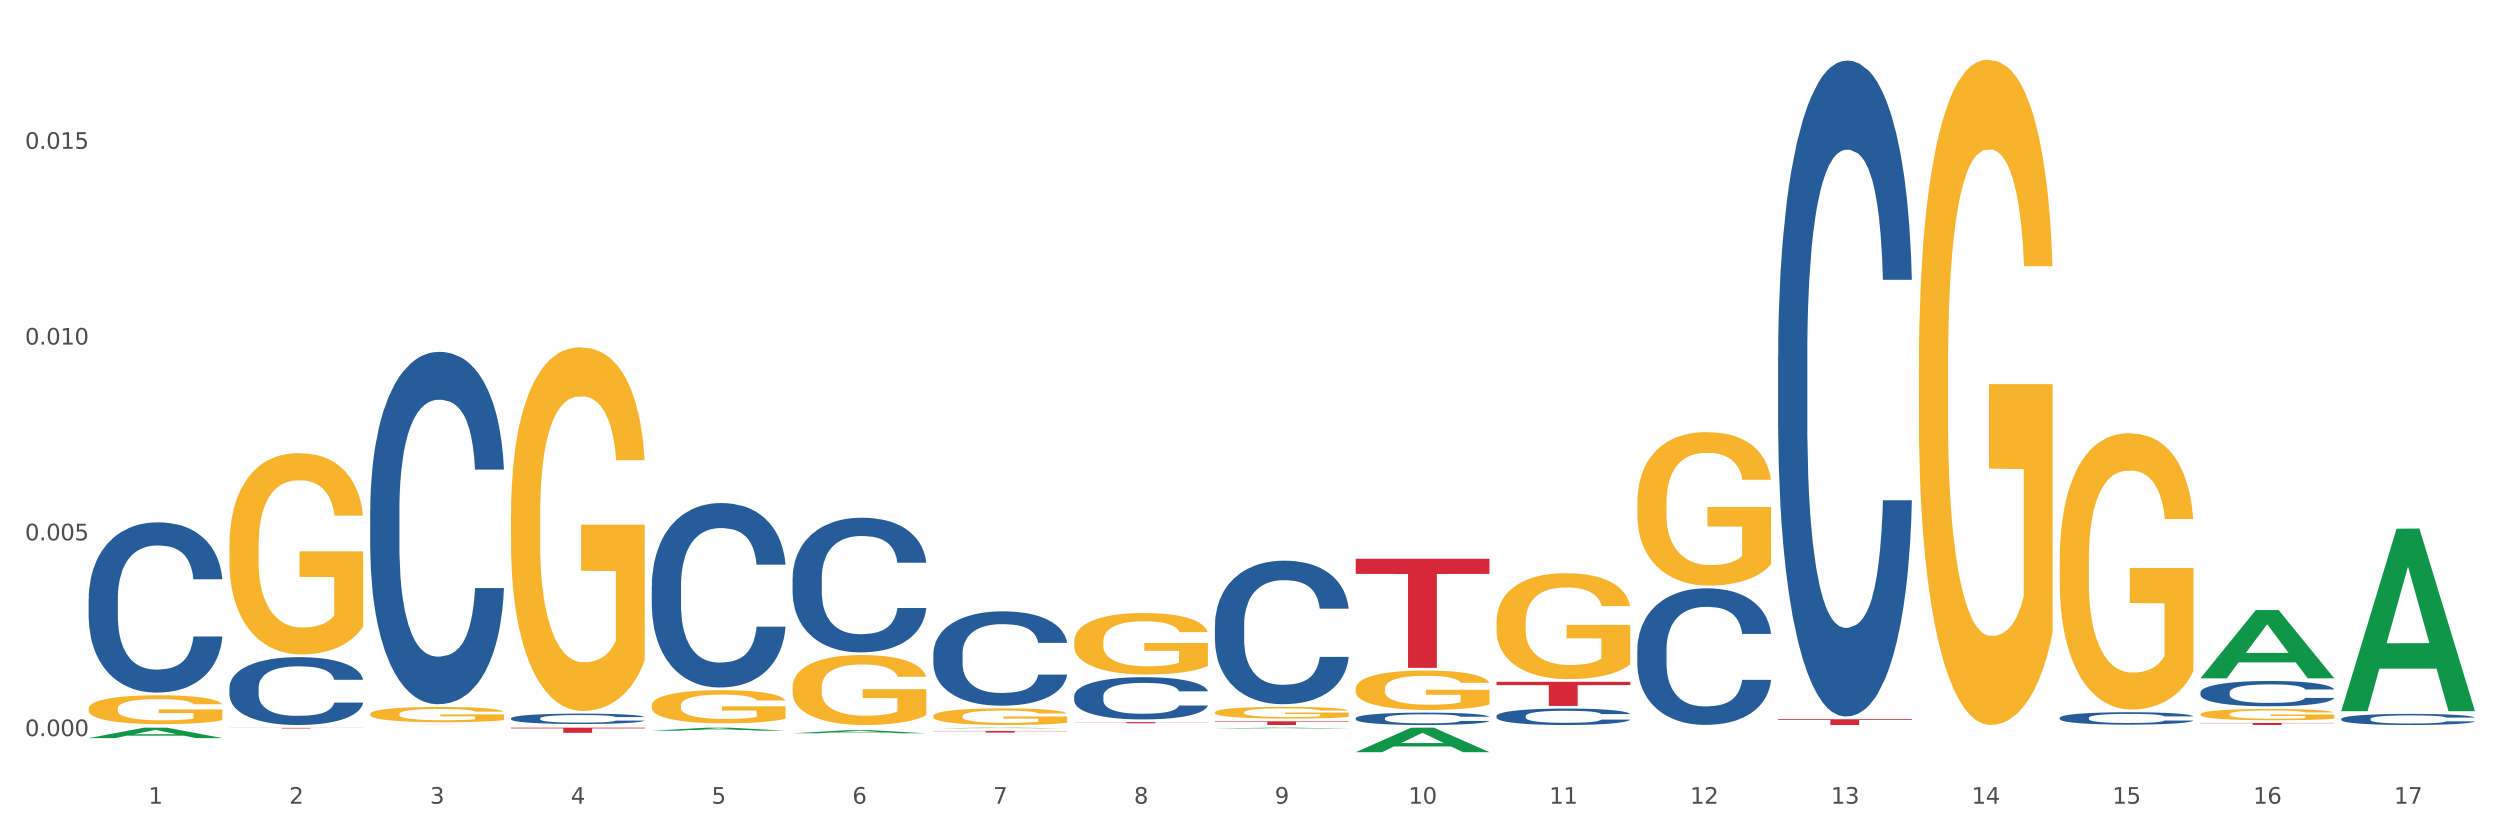 <?xml version="1.0" encoding="utf-8" standalone="no"?>
<!DOCTYPE svg PUBLIC "-//W3C//DTD SVG 1.1//EN"
  "http://www.w3.org/Graphics/SVG/1.1/DTD/svg11.dtd">
<svg xmlns:xlink="http://www.w3.org/1999/xlink" width="1080pt" height="360pt" viewBox="0 0 1080 360" xmlns="http://www.w3.org/2000/svg" version="1.1">
 <rect x="0" y="0" width="1080" height="360" fill="#333333" stroke="none"/>
 <defs>
  <style type="text/css">*{stroke-linejoin: round; stroke-linecap: butt}</style>
 </defs>
 <g id="figure_1">
  <g id="patch_1">
   <path d="M 0 360 
L 1080 360 
L 1080 0 
L 0 0 
z
" style="fill: #ffffff; stroke: #ffffff; stroke-linejoin: miter"/>
  </g>
  <g id="axes_1">
   <g id="matplotlib.axis_1">
    <g id="xtick_1">
     <g id="text_1">
      <!-- 1 -->
      <g style="fill: #4d4d4d" transform="translate(64.119 347.204) scale(0.096 -0.096)">
       <defs>
        <path id="DejaVuSans-31" d="M 794 531 
L 1825 531 
L 1825 4091 
L 703 3866 
L 703 4441 
L 1819 4666 
L 2450 4666 
L 2450 531 
L 3481 531 
L 3481 0 
L 794 0 
L 794 531 
z
" transform="scale(0.016)"/>
       </defs>
       <use xlink:href="#DejaVuSans-31"/>
      </g>
     </g>
    </g>
    <g id="xtick_2">
     <g id="text_2">
      <!-- 2 -->
      <g style="fill: #4d4d4d" transform="translate(124.94 347.204) scale(0.096 -0.096)">
       <defs>
        <path id="DejaVuSans-32" d="M 1228 531 
L 3431 531 
L 3431 0 
L 469 0 
L 469 531 
Q 828 903 1448 1529 
Q 2069 2156 2228 2338 
Q 2531 2678 2651 2914 
Q 2772 3150 2772 3378 
Q 2772 3750 2511 3984 
Q 2250 4219 1831 4219 
Q 1534 4219 1204 4116 
Q 875 4013 500 3803 
L 500 4441 
Q 881 4594 1212 4672 
Q 1544 4750 1819 4750 
Q 2544 4750 2975 4387 
Q 3406 4025 3406 3419 
Q 3406 3131 3298 2873 
Q 3191 2616 2906 2266 
Q 2828 2175 2409 1742 
Q 1991 1309 1228 531 
z
" transform="scale(0.016)"/>
       </defs>
       <use xlink:href="#DejaVuSans-32"/>
      </g>
     </g>
    </g>
    <g id="xtick_3">
     <g id="text_3">
      <!-- 3 -->
      <g style="fill: #4d4d4d" transform="translate(185.761 347.204) scale(0.096 -0.096)">
       <defs>
        <path id="DejaVuSans-33" d="M 2597 2516 
Q 3050 2419 3304 2112 
Q 3559 1806 3559 1356 
Q 3559 666 3084 287 
Q 2609 -91 1734 -91 
Q 1441 -91 1130 -33 
Q 819 25 488 141 
L 488 750 
Q 750 597 1062 519 
Q 1375 441 1716 441 
Q 2309 441 2620 675 
Q 2931 909 2931 1356 
Q 2931 1769 2642 2001 
Q 2353 2234 1838 2234 
L 1294 2234 
L 1294 2753 
L 1863 2753 
Q 2328 2753 2575 2939 
Q 2822 3125 2822 3475 
Q 2822 3834 2567 4026 
Q 2313 4219 1838 4219 
Q 1578 4219 1281 4162 
Q 984 4106 628 3988 
L 628 4550 
Q 988 4650 1302 4700 
Q 1616 4750 1894 4750 
Q 2613 4750 3031 4423 
Q 3450 4097 3450 3541 
Q 3450 3153 3228 2886 
Q 3006 2619 2597 2516 
z
" transform="scale(0.016)"/>
       </defs>
       <use xlink:href="#DejaVuSans-33"/>
      </g>
     </g>
    </g>
    <g id="xtick_4">
     <g id="text_4">
      <!-- 4 -->
      <g style="fill: #4d4d4d" transform="translate(246.582 347.204) scale(0.096 -0.096)">
       <defs>
        <path id="DejaVuSans-34" d="M 2419 4116 
L 825 1625 
L 2419 1625 
L 2419 4116 
z
M 2253 4666 
L 3047 4666 
L 3047 1625 
L 3713 1625 
L 3713 1100 
L 3047 1100 
L 3047 0 
L 2419 0 
L 2419 1100 
L 313 1100 
L 313 1709 
L 2253 4666 
z
" transform="scale(0.016)"/>
       </defs>
       <use xlink:href="#DejaVuSans-34"/>
      </g>
     </g>
    </g>
    <g id="xtick_5">
     <g id="text_5">
      <!-- 5 -->
      <g style="fill: #4d4d4d" transform="translate(307.403 347.204) scale(0.096 -0.096)">
       <defs>
        <path id="DejaVuSans-35" d="M 691 4666 
L 3169 4666 
L 3169 4134 
L 1269 4134 
L 1269 2991 
Q 1406 3038 1543 3061 
Q 1681 3084 1819 3084 
Q 2600 3084 3056 2656 
Q 3513 2228 3513 1497 
Q 3513 744 3044 326 
Q 2575 -91 1722 -91 
Q 1428 -91 1123 -41 
Q 819 9 494 109 
L 494 744 
Q 775 591 1075 516 
Q 1375 441 1709 441 
Q 2250 441 2565 725 
Q 2881 1009 2881 1497 
Q 2881 1984 2565 2268 
Q 2250 2553 1709 2553 
Q 1456 2553 1204 2497 
Q 953 2441 691 2322 
L 691 4666 
z
" transform="scale(0.016)"/>
       </defs>
       <use xlink:href="#DejaVuSans-35"/>
      </g>
     </g>
    </g>
    <g id="xtick_6">
     <g id="text_6">
      <!-- 6 -->
      <g style="fill: #4d4d4d" transform="translate(368.224 347.204) scale(0.096 -0.096)">
       <defs>
        <path id="DejaVuSans-36" d="M 2113 2584 
Q 1688 2584 1439 2293 
Q 1191 2003 1191 1497 
Q 1191 994 1439 701 
Q 1688 409 2113 409 
Q 2538 409 2786 701 
Q 3034 994 3034 1497 
Q 3034 2003 2786 2293 
Q 2538 2584 2113 2584 
z
M 3366 4563 
L 3366 3988 
Q 3128 4100 2886 4159 
Q 2644 4219 2406 4219 
Q 1781 4219 1451 3797 
Q 1122 3375 1075 2522 
Q 1259 2794 1537 2939 
Q 1816 3084 2150 3084 
Q 2853 3084 3261 2657 
Q 3669 2231 3669 1497 
Q 3669 778 3244 343 
Q 2819 -91 2113 -91 
Q 1303 -91 875 529 
Q 447 1150 447 2328 
Q 447 3434 972 4092 
Q 1497 4750 2381 4750 
Q 2619 4750 2861 4703 
Q 3103 4656 3366 4563 
z
" transform="scale(0.016)"/>
       </defs>
       <use xlink:href="#DejaVuSans-36"/>
      </g>
     </g>
    </g>
    <g id="xtick_7">
     <g id="text_7">
      <!-- 7 -->
      <g style="fill: #4d4d4d" transform="translate(429.045 347.204) scale(0.096 -0.096)">
       <defs>
        <path id="DejaVuSans-37" d="M 525 4666 
L 3525 4666 
L 3525 4397 
L 1831 0 
L 1172 0 
L 2766 4134 
L 525 4134 
L 525 4666 
z
" transform="scale(0.016)"/>
       </defs>
       <use xlink:href="#DejaVuSans-37"/>
      </g>
     </g>
    </g>
    <g id="xtick_8">
     <g id="text_8">
      <!-- 8 -->
      <g style="fill: #4d4d4d" transform="translate(489.866 347.204) scale(0.096 -0.096)">
       <defs>
        <path id="DejaVuSans-38" d="M 2034 2216 
Q 1584 2216 1326 1975 
Q 1069 1734 1069 1313 
Q 1069 891 1326 650 
Q 1584 409 2034 409 
Q 2484 409 2743 651 
Q 3003 894 3003 1313 
Q 3003 1734 2745 1975 
Q 2488 2216 2034 2216 
z
M 1403 2484 
Q 997 2584 770 2862 
Q 544 3141 544 3541 
Q 544 4100 942 4425 
Q 1341 4750 2034 4750 
Q 2731 4750 3128 4425 
Q 3525 4100 3525 3541 
Q 3525 3141 3298 2862 
Q 3072 2584 2669 2484 
Q 3125 2378 3379 2068 
Q 3634 1759 3634 1313 
Q 3634 634 3220 271 
Q 2806 -91 2034 -91 
Q 1263 -91 848 271 
Q 434 634 434 1313 
Q 434 1759 690 2068 
Q 947 2378 1403 2484 
z
M 1172 3481 
Q 1172 3119 1398 2916 
Q 1625 2713 2034 2713 
Q 2441 2713 2670 2916 
Q 2900 3119 2900 3481 
Q 2900 3844 2670 4047 
Q 2441 4250 2034 4250 
Q 1625 4250 1398 4047 
Q 1172 3844 1172 3481 
z
" transform="scale(0.016)"/>
       </defs>
       <use xlink:href="#DejaVuSans-38"/>
      </g>
     </g>
    </g>
    <g id="xtick_9">
     <g id="text_9">
      <!-- 9 -->
      <g style="fill: #4d4d4d" transform="translate(550.688 347.204) scale(0.096 -0.096)">
       <defs>
        <path id="DejaVuSans-39" d="M 703 97 
L 703 672 
Q 941 559 1184 500 
Q 1428 441 1663 441 
Q 2288 441 2617 861 
Q 2947 1281 2994 2138 
Q 2813 1869 2534 1725 
Q 2256 1581 1919 1581 
Q 1219 1581 811 2004 
Q 403 2428 403 3163 
Q 403 3881 828 4315 
Q 1253 4750 1959 4750 
Q 2769 4750 3195 4129 
Q 3622 3509 3622 2328 
Q 3622 1225 3098 567 
Q 2575 -91 1691 -91 
Q 1453 -91 1209 -44 
Q 966 3 703 97 
z
M 1959 2075 
Q 2384 2075 2632 2365 
Q 2881 2656 2881 3163 
Q 2881 3666 2632 3958 
Q 2384 4250 1959 4250 
Q 1534 4250 1286 3958 
Q 1038 3666 1038 3163 
Q 1038 2656 1286 2365 
Q 1534 2075 1959 2075 
z
" transform="scale(0.016)"/>
       </defs>
       <use xlink:href="#DejaVuSans-39"/>
      </g>
     </g>
    </g>
    <g id="xtick_10">
     <g id="text_10">
      <!-- 10 -->
      <g style="fill: #4d4d4d" transform="translate(608.455 347.204) scale(0.096 -0.096)">
       <defs>
        <path id="DejaVuSans-30" d="M 2034 4250 
Q 1547 4250 1301 3770 
Q 1056 3291 1056 2328 
Q 1056 1369 1301 889 
Q 1547 409 2034 409 
Q 2525 409 2770 889 
Q 3016 1369 3016 2328 
Q 3016 3291 2770 3770 
Q 2525 4250 2034 4250 
z
M 2034 4750 
Q 2819 4750 3233 4129 
Q 3647 3509 3647 2328 
Q 3647 1150 3233 529 
Q 2819 -91 2034 -91 
Q 1250 -91 836 529 
Q 422 1150 422 2328 
Q 422 3509 836 4129 
Q 1250 4750 2034 4750 
z
" transform="scale(0.016)"/>
       </defs>
       <use xlink:href="#DejaVuSans-31"/>
       <use xlink:href="#DejaVuSans-30" transform="translate(63.623 0)"/>
      </g>
     </g>
    </g>
    <g id="xtick_11">
     <g id="text_11">
      <!-- 11 -->
      <g style="fill: #4d4d4d" transform="translate(669.276 347.204) scale(0.096 -0.096)">
       <use xlink:href="#DejaVuSans-31"/>
       <use xlink:href="#DejaVuSans-31" transform="translate(63.623 0)"/>
      </g>
     </g>
    </g>
    <g id="xtick_12">
     <g id="text_12">
      <!-- 12 -->
      <g style="fill: #4d4d4d" transform="translate(730.097 347.204) scale(0.096 -0.096)">
       <use xlink:href="#DejaVuSans-31"/>
       <use xlink:href="#DejaVuSans-32" transform="translate(63.623 0)"/>
      </g>
     </g>
    </g>
    <g id="xtick_13">
     <g id="text_13">
      <!-- 13 -->
      <g style="fill: #4d4d4d" transform="translate(790.918 347.204) scale(0.096 -0.096)">
       <use xlink:href="#DejaVuSans-31"/>
       <use xlink:href="#DejaVuSans-33" transform="translate(63.623 0)"/>
      </g>
     </g>
    </g>
    <g id="xtick_14">
     <g id="text_14">
      <!-- 14 -->
      <g style="fill: #4d4d4d" transform="translate(851.739 347.204) scale(0.096 -0.096)">
       <use xlink:href="#DejaVuSans-31"/>
       <use xlink:href="#DejaVuSans-34" transform="translate(63.623 0)"/>
      </g>
     </g>
    </g>
    <g id="xtick_15">
     <g id="text_15">
      <!-- 15 -->
      <g style="fill: #4d4d4d" transform="translate(912.56 347.204) scale(0.096 -0.096)">
       <use xlink:href="#DejaVuSans-31"/>
       <use xlink:href="#DejaVuSans-35" transform="translate(63.623 0)"/>
      </g>
     </g>
    </g>
    <g id="xtick_16">
     <g id="text_16">
      <!-- 16 -->
      <g style="fill: #4d4d4d" transform="translate(973.381 347.204) scale(0.096 -0.096)">
       <use xlink:href="#DejaVuSans-31"/>
       <use xlink:href="#DejaVuSans-36" transform="translate(63.623 0)"/>
      </g>
     </g>
    </g>
    <g id="xtick_17">
     <g id="text_17">
      <!-- 17 -->
      <g style="fill: #4d4d4d" transform="translate(1034.202 347.204) scale(0.096 -0.096)">
       <use xlink:href="#DejaVuSans-31"/>
       <use xlink:href="#DejaVuSans-37" transform="translate(63.623 0)"/>
      </g>
     </g>
    </g>
    <g id="xtick_18"/>
    <g id="xtick_19"/>
    <g id="xtick_20"/>
    <g id="xtick_21"/>
    <g id="xtick_22"/>
    <g id="xtick_23"/>
    <g id="xtick_24"/>
    <g id="xtick_25"/>
    <g id="xtick_26"/>
    <g id="xtick_27"/>
    <g id="xtick_28"/>
    <g id="xtick_29"/>
    <g id="xtick_30"/>
    <g id="xtick_31"/>
    <g id="xtick_32"/>
    <g id="xtick_33"/>
   </g>
   <g id="matplotlib.axis_2">
    <g id="ytick_1">
     <g id="text_18">
      <!-- 0.000 -->
      <g style="fill: #4d4d4d" transform="translate(10.8 318.006) scale(0.096 -0.096)">
       <defs>
        <path id="DejaVuSans-2e" d="M 684 794 
L 1344 794 
L 1344 0 
L 684 0 
L 684 794 
z
" transform="scale(0.016)"/>
       </defs>
       <use xlink:href="#DejaVuSans-30"/>
       <use xlink:href="#DejaVuSans-2e" transform="translate(63.623 0)"/>
       <use xlink:href="#DejaVuSans-30" transform="translate(95.41 0)"/>
       <use xlink:href="#DejaVuSans-30" transform="translate(159.033 0)"/>
       <use xlink:href="#DejaVuSans-30" transform="translate(222.656 0)"/>
      </g>
     </g>
    </g>
    <g id="ytick_2">
     <g id="text_19">
      <!-- 0.005 -->
      <g style="fill: #4d4d4d" transform="translate(10.8 233.432) scale(0.096 -0.096)">
       <use xlink:href="#DejaVuSans-30"/>
       <use xlink:href="#DejaVuSans-2e" transform="translate(63.623 0)"/>
       <use xlink:href="#DejaVuSans-30" transform="translate(95.41 0)"/>
       <use xlink:href="#DejaVuSans-30" transform="translate(159.033 0)"/>
       <use xlink:href="#DejaVuSans-35" transform="translate(222.656 0)"/>
      </g>
     </g>
    </g>
    <g id="ytick_3">
     <g id="text_20">
      <!-- 0.010 -->
      <g style="fill: #4d4d4d" transform="translate(10.8 148.857) scale(0.096 -0.096)">
       <use xlink:href="#DejaVuSans-30"/>
       <use xlink:href="#DejaVuSans-2e" transform="translate(63.623 0)"/>
       <use xlink:href="#DejaVuSans-30" transform="translate(95.41 0)"/>
       <use xlink:href="#DejaVuSans-31" transform="translate(159.033 0)"/>
       <use xlink:href="#DejaVuSans-30" transform="translate(222.656 0)"/>
      </g>
     </g>
    </g>
    <g id="ytick_4">
     <g id="text_21">
      <!-- 0.015 -->
      <g style="fill: #4d4d4d" transform="translate(10.8 64.283) scale(0.096 -0.096)">
       <use xlink:href="#DejaVuSans-30"/>
       <use xlink:href="#DejaVuSans-2e" transform="translate(63.623 0)"/>
       <use xlink:href="#DejaVuSans-30" transform="translate(95.41 0)"/>
       <use xlink:href="#DejaVuSans-31" transform="translate(159.033 0)"/>
       <use xlink:href="#DejaVuSans-35" transform="translate(222.656 0)"/>
      </g>
     </g>
    </g>
    <g id="ytick_5"/>
    <g id="ytick_6"/>
    <g id="ytick_7"/>
    <g id="ytick_8"/>
   </g>
   <g id="PolyCollection_1">
    <path d="M 38.283 318.856 
L 38.343 318.852 
L 62.169 314.363 
L 72.058 314.358 
L 96.063 318.864 
L 84.626 318.864 
L 79.444 317.815 
L 54.843 317.815 
L 54.664 317.832 
L 49.66 318.864 
L 38.283 318.864 
L 38.283 318.856 
L 57.94 317.189 
L 76.346 317.185 
L 67.233 315.319 
L 67.113 315.31 
L 66.994 315.323 
L 57.881 317.185 
L 57.94 317.189 
L 38.283 318.856 
z
" clip-path="url(#p5b30a6e6c5)" style="fill: #109648"/>
    <path d="M 646.494 294.539 
L 704.274 294.539 
L 704.274 295.985 
L 681.545 295.995 
L 681.545 304.949 
L 669.085 304.949 
L 669.085 295.995 
L 646.494 295.985 
L 646.494 294.548 
L 646.494 294.539 
z
" clip-path="url(#p5b30a6e6c5)" style="fill: #d62839"/>
    <path d="M 524.851 311.6 
L 582.632 311.6 
L 582.632 311.823 
L 559.903 311.825 
L 559.903 313.204 
L 547.443 313.204 
L 547.443 311.825 
L 524.851 311.823 
L 524.851 311.602 
L 524.851 311.6 
z
" clip-path="url(#p5b30a6e6c5)" style="fill: #d62839"/>
    <path d="M 464.03 311.948 
L 521.81 311.948 
L 521.81 312.019 
L 499.082 312.019 
L 499.082 312.459 
L 486.622 312.459 
L 486.622 312.019 
L 464.03 312.019 
L 464.03 311.948 
L 464.03 311.948 
z
" clip-path="url(#p5b30a6e6c5)" style="fill: #d62839"/>
    <path d="M 403.209 315.771 
L 460.989 315.771 
L 460.989 315.87 
L 438.261 315.871 
L 438.261 316.485 
L 425.801 316.485 
L 425.801 315.871 
L 403.209 315.87 
L 403.209 315.772 
L 403.209 315.771 
z
" clip-path="url(#p5b30a6e6c5)" style="fill: #d62839"/>
    <path d="M 220.746 314.358 
L 278.526 314.358 
L 278.526 314.666 
L 255.798 314.668 
L 255.798 316.573 
L 243.338 316.573 
L 243.338 314.668 
L 220.746 314.666 
L 220.746 314.361 
L 220.746 314.358 
z
" clip-path="url(#p5b30a6e6c5)" style="fill: #d62839"/>
    <path d="M 159.925 313.167 
L 217.705 313.167 
L 217.705 313.172 
L 194.977 313.172 
L 194.977 313.204 
L 182.517 313.204 
L 182.517 313.172 
L 159.925 313.172 
L 159.925 313.167 
L 159.925 313.167 
z
" clip-path="url(#p5b30a6e6c5)" style="fill: #d62839"/>
    <path d="M 768.136 310.702 
L 825.916 310.702 
L 825.916 311.05 
L 803.187 311.052 
L 803.187 313.204 
L 790.727 313.204 
L 790.727 311.052 
L 768.136 311.05 
L 768.136 310.705 
L 768.136 310.702 
z
" clip-path="url(#p5b30a6e6c5)" style="fill: #d62839"/>
    <path d="M 99.104 314.434 
L 156.884 314.434 
L 156.884 314.471 
L 134.155 314.471 
L 134.155 314.695 
L 121.696 314.695 
L 121.696 314.471 
L 99.104 314.471 
L 99.104 314.435 
L 99.104 314.434 
z
" clip-path="url(#p5b30a6e6c5)" style="fill: #d62839"/>
    <path d="M 889.778 242.322 
L 889.846 242.213 
L 889.846 238.289 
L 889.983 234.91 
L 890.665 226.734 
L 891.688 219.976 
L 892.438 216.379 
L 893.189 213.436 
L 894.076 210.493 
L 895.167 207.44 
L 897.145 202.971 
L 898.373 200.682 
L 899.874 198.284 
L 902.603 194.796 
L 904.581 192.834 
L 906.628 191.199 
L 909.97 189.236 
L 912.153 188.364 
L 914.473 187.71 
L 917.269 187.274 
L 919.384 187.165 
L 924.023 187.492 
L 927.98 188.473 
L 929.89 189.236 
L 932.345 190.545 
L 933.642 191.417 
L 935.756 193.161 
L 937.939 195.45 
L 939.44 197.412 
L 941.691 201.118 
L 943.397 204.824 
L 944.966 209.403 
L 945.784 212.564 
L 946.398 215.507 
L 946.944 218.886 
L 947.49 224.227 
L 935.211 224.227 
L 934.733 220.412 
L 933.983 216.815 
L 932.891 213.327 
L 931.936 211.147 
L 930.299 208.421 
L 928.798 206.677 
L 927.229 205.369 
L 925.319 204.279 
L 923.818 203.734 
L 921.704 203.298 
L 917.542 203.407 
L 914.745 204.279 
L 912.835 205.369 
L 911.607 206.35 
L 910.516 207.44 
L 909.288 208.967 
L 907.855 211.256 
L 906.832 213.327 
L 905.809 215.943 
L 904.99 218.559 
L 904.24 221.611 
L 903.626 224.881 
L 903.148 228.261 
L 902.739 232.403 
L 902.398 239.27 
L 902.398 254.204 
L 902.534 257.583 
L 902.876 262.052 
L 903.285 265.431 
L 903.967 269.465 
L 904.581 272.19 
L 905.741 276.114 
L 907.037 279.384 
L 908.06 281.455 
L 909.083 283.199 
L 910.857 285.597 
L 912.835 287.56 
L 914.541 288.759 
L 916.86 289.849 
L 918.429 290.285 
L 919.793 290.503 
L 923.136 290.503 
L 925.524 290.176 
L 928.184 289.413 
L 930.231 288.432 
L 931.936 287.233 
L 933.846 285.27 
L 935.074 283.417 
L 935.074 260.635 
L 920.066 260.526 
L 920.066 245.374 
L 947.558 245.374 
L 947.558 289.849 
L 946.398 292.138 
L 945.102 294.209 
L 943.738 296.062 
L 941.691 298.351 
L 939.235 300.531 
L 937.052 302.057 
L 934.733 303.365 
L 932.004 304.564 
L 928.457 305.655 
L 926.274 306.091 
L 923.545 306.418 
L 920.339 306.527 
L 917.542 306.309 
L 914.814 305.764 
L 911.948 304.782 
L 909.152 303.365 
L 907.037 301.948 
L 904.922 300.204 
L 902.671 297.915 
L 900.897 295.735 
L 899.533 293.773 
L 898.032 291.266 
L 896.395 287.996 
L 895.167 285.052 
L 894.076 282 
L 892.916 278.076 
L 892.097 274.697 
L 891.279 270.446 
L 890.801 267.285 
L 890.255 262.379 
L 889.846 255.512 
L 889.778 242.322 
z
" clip-path="url(#p5b30a6e6c5)" style="fill: #f7b32b"/>
    <path d="M 828.957 158.588 
L 829.025 158.325 
L 829.025 148.875 
L 829.161 140.737 
L 829.844 121.049 
L 830.867 104.774 
L 831.617 96.111 
L 832.368 89.024 
L 833.254 81.936 
L 834.346 74.586 
L 836.324 63.823 
L 837.552 58.31 
L 839.053 52.535 
L 841.782 44.135 
L 843.76 39.41 
L 845.806 35.472 
L 849.149 30.747 
L 851.332 28.647 
L 853.651 27.072 
L 856.448 26.022 
L 858.563 25.759 
L 863.202 26.547 
L 867.158 28.91 
L 869.069 30.747 
L 871.524 33.897 
L 872.82 35.997 
L 874.935 40.197 
L 877.118 45.71 
L 878.619 50.435 
L 880.87 59.36 
L 882.576 68.286 
L 884.145 79.311 
L 884.963 86.923 
L 885.577 94.011 
L 886.123 102.149 
L 886.669 115.012 
L 874.389 115.012 
L 873.912 105.824 
L 873.162 97.161 
L 872.07 88.761 
L 871.115 83.511 
L 869.478 76.948 
L 867.977 72.748 
L 866.408 69.598 
L 864.498 66.973 
L 862.997 65.66 
L 860.882 64.61 
L 856.721 64.873 
L 853.924 66.973 
L 852.014 69.598 
L 850.786 71.961 
L 849.695 74.586 
L 848.467 78.261 
L 847.034 83.773 
L 846.011 88.761 
L 844.988 95.061 
L 844.169 101.361 
L 843.419 108.712 
L 842.805 116.587 
L 842.327 124.724 
L 841.918 134.7 
L 841.577 151.238 
L 841.577 187.201 
L 841.713 195.339 
L 842.055 206.101 
L 842.464 214.239 
L 843.146 223.952 
L 843.76 230.515 
L 844.92 239.965 
L 846.216 247.84 
L 847.239 252.828 
L 848.262 257.028 
L 850.036 262.803 
L 852.014 267.528 
L 853.72 270.415 
L 856.039 273.041 
L 857.608 274.091 
L 858.972 274.616 
L 862.315 274.616 
L 864.703 273.828 
L 867.363 271.991 
L 869.41 269.628 
L 871.115 266.74 
L 873.025 262.015 
L 874.253 257.553 
L 874.253 202.689 
L 859.245 202.426 
L 859.245 165.938 
L 886.737 165.938 
L 886.737 273.041 
L 885.577 278.553 
L 884.281 283.541 
L 882.917 288.003 
L 880.87 293.516 
L 878.414 298.766 
L 876.231 302.441 
L 873.912 305.591 
L 871.183 308.479 
L 867.636 311.104 
L 865.453 312.154 
L 862.724 312.942 
L 859.518 313.204 
L 856.721 312.679 
L 853.993 311.366 
L 851.127 309.004 
L 848.331 305.591 
L 846.216 302.179 
L 844.101 297.979 
L 841.85 292.466 
L 840.076 287.216 
L 838.712 282.491 
L 837.211 276.453 
L 835.574 268.578 
L 834.346 261.49 
L 833.254 254.14 
L 832.095 244.69 
L 831.276 236.552 
L 830.458 226.314 
L 829.98 218.702 
L 829.434 206.889 
L 829.025 190.351 
L 828.957 158.588 
z
" clip-path="url(#p5b30a6e6c5)" style="fill: #f7b32b"/>
    <path d="M 707.315 217.323 
L 707.383 217.262 
L 707.383 215.083 
L 707.519 213.206 
L 708.202 208.665 
L 709.225 204.911 
L 709.975 202.913 
L 710.726 201.279 
L 711.612 199.644 
L 712.704 197.949 
L 714.682 195.467 
L 715.91 194.195 
L 717.411 192.863 
L 720.14 190.926 
L 722.118 189.836 
L 724.164 188.928 
L 727.507 187.838 
L 729.69 187.354 
L 732.009 186.991 
L 734.806 186.748 
L 736.921 186.688 
L 741.56 186.869 
L 745.516 187.414 
L 747.426 187.838 
L 749.882 188.565 
L 751.178 189.049 
L 753.293 190.018 
L 755.476 191.289 
L 756.977 192.379 
L 759.228 194.437 
L 760.933 196.496 
L 762.502 199.039 
L 763.321 200.794 
L 763.935 202.429 
L 764.481 204.306 
L 765.026 207.273 
L 752.747 207.273 
L 752.27 205.154 
L 751.519 203.156 
L 750.428 201.218 
L 749.473 200.007 
L 747.836 198.494 
L 746.335 197.525 
L 744.766 196.799 
L 742.856 196.193 
L 741.355 195.89 
L 739.24 195.648 
L 735.079 195.709 
L 732.282 196.193 
L 730.372 196.799 
L 729.144 197.343 
L 728.053 197.949 
L 726.825 198.796 
L 725.392 200.068 
L 724.369 201.218 
L 723.346 202.671 
L 722.527 204.124 
L 721.777 205.819 
L 721.163 207.636 
L 720.685 209.513 
L 720.276 211.813 
L 719.935 215.627 
L 719.935 223.922 
L 720.071 225.799 
L 720.412 228.281 
L 720.822 230.158 
L 721.504 232.398 
L 722.118 233.912 
L 723.278 236.091 
L 724.574 237.907 
L 725.597 239.058 
L 726.62 240.026 
L 728.394 241.358 
L 730.372 242.448 
L 732.078 243.114 
L 734.397 243.72 
L 735.966 243.962 
L 737.33 244.083 
L 740.673 244.083 
L 743.061 243.901 
L 745.721 243.477 
L 747.768 242.932 
L 749.473 242.266 
L 751.383 241.177 
L 752.611 240.147 
L 752.611 227.494 
L 737.603 227.433 
L 737.603 219.018 
L 765.095 219.018 
L 765.095 243.72 
L 763.935 244.991 
L 762.639 246.141 
L 761.275 247.17 
L 759.228 248.442 
L 756.772 249.653 
L 754.589 250.5 
L 752.27 251.227 
L 749.541 251.893 
L 745.994 252.498 
L 743.811 252.74 
L 741.082 252.922 
L 737.876 252.983 
L 735.079 252.862 
L 732.35 252.559 
L 729.485 252.014 
L 726.688 251.227 
L 724.574 250.44 
L 722.459 249.471 
L 720.208 248.2 
L 718.434 246.989 
L 717.07 245.899 
L 715.569 244.507 
L 713.932 242.69 
L 712.704 241.056 
L 711.612 239.36 
L 710.453 237.181 
L 709.634 235.304 
L 708.815 232.943 
L 708.338 231.187 
L 707.792 228.463 
L 707.383 224.648 
L 707.315 217.323 
z
" clip-path="url(#p5b30a6e6c5)" style="fill: #f7b32b"/>
    <path d="M 646.494 268.773 
L 646.562 268.731 
L 646.562 267.227 
L 646.698 265.931 
L 647.38 262.797 
L 648.404 260.207 
L 649.154 258.828 
L 649.904 257.7 
L 650.791 256.571 
L 651.883 255.401 
L 653.861 253.688 
L 655.089 252.811 
L 656.59 251.891 
L 659.318 250.554 
L 661.297 249.802 
L 663.343 249.175 
L 666.686 248.423 
L 668.869 248.089 
L 671.188 247.838 
L 673.985 247.671 
L 676.1 247.629 
L 680.739 247.755 
L 684.695 248.131 
L 686.605 248.423 
L 689.061 248.925 
L 690.357 249.259 
L 692.472 249.927 
L 694.655 250.805 
L 696.156 251.557 
L 698.407 252.978 
L 700.112 254.398 
L 701.681 256.153 
L 702.5 257.365 
L 703.114 258.493 
L 703.66 259.789 
L 704.205 261.836 
L 691.926 261.836 
L 691.449 260.374 
L 690.698 258.995 
L 689.607 257.658 
L 688.652 256.822 
L 687.015 255.777 
L 685.514 255.109 
L 683.945 254.607 
L 682.035 254.19 
L 680.534 253.981 
L 678.419 253.813 
L 674.258 253.855 
L 671.461 254.19 
L 669.551 254.607 
L 668.323 254.983 
L 667.232 255.401 
L 666.004 255.986 
L 664.571 256.864 
L 663.548 257.658 
L 662.525 258.661 
L 661.706 259.663 
L 660.956 260.833 
L 660.342 262.087 
L 659.864 263.382 
L 659.455 264.97 
L 659.114 267.603 
L 659.114 273.327 
L 659.25 274.623 
L 659.591 276.336 
L 660.001 277.631 
L 660.683 279.177 
L 661.297 280.222 
L 662.456 281.726 
L 663.753 282.98 
L 664.776 283.774 
L 665.799 284.442 
L 667.573 285.361 
L 669.551 286.114 
L 671.256 286.573 
L 673.576 286.991 
L 675.145 287.158 
L 676.509 287.242 
L 679.852 287.242 
L 682.239 287.116 
L 684.9 286.824 
L 686.946 286.448 
L 688.652 285.988 
L 690.562 285.236 
L 691.79 284.526 
L 691.79 275.793 
L 676.782 275.751 
L 676.782 269.943 
L 704.274 269.943 
L 704.274 286.991 
L 703.114 287.868 
L 701.818 288.662 
L 700.453 289.373 
L 698.407 290.25 
L 695.951 291.086 
L 693.768 291.671 
L 691.449 292.172 
L 688.72 292.632 
L 685.173 293.05 
L 682.99 293.217 
L 680.261 293.342 
L 677.055 293.384 
L 674.258 293.301 
L 671.529 293.092 
L 668.664 292.716 
L 665.867 292.172 
L 663.753 291.629 
L 661.638 290.961 
L 659.387 290.083 
L 657.613 289.247 
L 656.249 288.495 
L 654.748 287.534 
L 653.111 286.281 
L 651.883 285.152 
L 650.791 283.982 
L 649.632 282.478 
L 648.813 281.183 
L 647.994 279.553 
L 647.517 278.341 
L 646.971 276.461 
L 646.562 273.829 
L 646.494 268.773 
z
" clip-path="url(#p5b30a6e6c5)" style="fill: #f7b32b"/>
    <path d="M 585.673 297.538 
L 585.741 297.522 
L 585.741 296.962 
L 585.877 296.48 
L 586.559 295.314 
L 587.583 294.349 
L 588.333 293.836 
L 589.083 293.416 
L 589.97 292.996 
L 591.062 292.56 
L 593.04 291.923 
L 594.268 291.596 
L 595.769 291.254 
L 598.497 290.756 
L 600.476 290.476 
L 602.522 290.243 
L 605.865 289.963 
L 608.048 289.838 
L 610.367 289.745 
L 613.164 289.683 
L 615.279 289.667 
L 619.918 289.714 
L 623.874 289.854 
L 625.784 289.963 
L 628.24 290.149 
L 629.536 290.274 
L 631.651 290.523 
L 633.834 290.849 
L 635.335 291.129 
L 637.586 291.658 
L 639.291 292.187 
L 640.86 292.84 
L 641.679 293.291 
L 642.293 293.711 
L 642.839 294.194 
L 643.384 294.956 
L 631.105 294.956 
L 630.628 294.411 
L 629.877 293.898 
L 628.786 293.4 
L 627.831 293.089 
L 626.194 292.7 
L 624.693 292.451 
L 623.124 292.265 
L 621.214 292.109 
L 619.713 292.031 
L 617.598 291.969 
L 613.437 291.985 
L 610.64 292.109 
L 608.73 292.265 
L 607.502 292.405 
L 606.411 292.56 
L 605.183 292.778 
L 603.75 293.105 
L 602.727 293.4 
L 601.704 293.774 
L 600.885 294.147 
L 600.135 294.582 
L 599.521 295.049 
L 599.043 295.531 
L 598.634 296.122 
L 598.293 297.102 
L 598.293 299.233 
L 598.429 299.716 
L 598.77 300.353 
L 599.18 300.836 
L 599.862 301.411 
L 600.476 301.8 
L 601.635 302.36 
L 602.932 302.827 
L 603.955 303.122 
L 604.978 303.371 
L 606.752 303.713 
L 608.73 303.993 
L 610.435 304.164 
L 612.755 304.32 
L 614.324 304.382 
L 615.688 304.413 
L 619.031 304.413 
L 621.418 304.367 
L 624.079 304.258 
L 626.125 304.118 
L 627.831 303.947 
L 629.741 303.667 
L 630.969 303.402 
L 630.969 300.151 
L 615.961 300.136 
L 615.961 297.973 
L 643.453 297.973 
L 643.453 304.32 
L 642.293 304.646 
L 640.997 304.942 
L 639.632 305.206 
L 637.586 305.533 
L 635.13 305.844 
L 632.947 306.062 
L 630.628 306.249 
L 627.899 306.42 
L 624.352 306.575 
L 622.169 306.638 
L 619.44 306.684 
L 616.234 306.7 
L 613.437 306.669 
L 610.708 306.591 
L 607.843 306.451 
L 605.046 306.249 
L 602.932 306.046 
L 600.817 305.798 
L 598.566 305.471 
L 596.792 305.16 
L 595.428 304.88 
L 593.927 304.522 
L 592.29 304.055 
L 591.062 303.635 
L 589.97 303.2 
L 588.811 302.64 
L 587.992 302.158 
L 587.173 301.551 
L 586.696 301.1 
L 586.15 300.4 
L 585.741 299.42 
L 585.673 297.538 
z
" clip-path="url(#p5b30a6e6c5)" style="fill: #f7b32b"/>
    <path d="M 524.851 307.715 
L 524.92 307.71 
L 524.92 307.543 
L 525.056 307.399 
L 525.738 307.052 
L 526.762 306.764 
L 527.512 306.611 
L 528.262 306.486 
L 529.149 306.361 
L 530.241 306.231 
L 532.219 306.041 
L 533.447 305.943 
L 534.948 305.841 
L 537.676 305.693 
L 539.655 305.61 
L 541.701 305.54 
L 545.044 305.457 
L 547.227 305.419 
L 549.546 305.392 
L 552.343 305.373 
L 554.458 305.368 
L 559.097 305.382 
L 563.053 305.424 
L 564.963 305.457 
L 567.419 305.512 
L 568.715 305.549 
L 570.83 305.623 
L 573.013 305.721 
L 574.514 305.804 
L 576.765 305.962 
L 578.47 306.12 
L 580.039 306.314 
L 580.858 306.449 
L 581.472 306.574 
L 582.018 306.718 
L 582.563 306.945 
L 570.284 306.945 
L 569.807 306.783 
L 569.056 306.63 
L 567.965 306.481 
L 567.01 306.389 
L 565.373 306.273 
L 563.872 306.198 
L 562.303 306.143 
L 560.393 306.096 
L 558.892 306.073 
L 556.777 306.055 
L 552.616 306.059 
L 549.819 306.096 
L 547.909 306.143 
L 546.681 306.185 
L 545.59 306.231 
L 544.362 306.296 
L 542.929 306.393 
L 541.906 306.481 
L 540.883 306.593 
L 540.064 306.704 
L 539.314 306.834 
L 538.7 306.973 
L 538.222 307.117 
L 537.813 307.293 
L 537.472 307.585 
L 537.472 308.22 
L 537.608 308.364 
L 537.949 308.554 
L 538.359 308.698 
L 539.041 308.869 
L 539.655 308.985 
L 540.814 309.152 
L 542.11 309.291 
L 543.134 309.38 
L 544.157 309.454 
L 545.931 309.556 
L 547.909 309.639 
L 549.614 309.69 
L 551.934 309.737 
L 553.503 309.755 
L 554.867 309.764 
L 558.21 309.764 
L 560.597 309.75 
L 563.258 309.718 
L 565.304 309.676 
L 567.01 309.625 
L 568.92 309.542 
L 570.148 309.463 
L 570.148 308.494 
L 555.14 308.489 
L 555.14 307.845 
L 582.632 307.845 
L 582.632 309.737 
L 581.472 309.834 
L 580.176 309.922 
L 578.811 310.001 
L 576.765 310.098 
L 574.309 310.191 
L 572.126 310.256 
L 569.807 310.312 
L 567.078 310.363 
L 563.531 310.409 
L 561.348 310.428 
L 558.619 310.441 
L 555.413 310.446 
L 552.616 310.437 
L 549.887 310.414 
L 547.022 310.372 
L 544.225 310.312 
L 542.11 310.251 
L 539.996 310.177 
L 537.745 310.08 
L 535.971 309.987 
L 534.607 309.904 
L 533.106 309.797 
L 531.469 309.658 
L 530.241 309.533 
L 529.149 309.403 
L 527.989 309.236 
L 527.171 309.092 
L 526.352 308.911 
L 525.875 308.777 
L 525.329 308.568 
L 524.92 308.276 
L 524.851 307.715 
z
" clip-path="url(#p5b30a6e6c5)" style="fill: #f7b32b"/>
    <path d="M 950.599 308.531 
L 950.667 308.526 
L 950.667 308.366 
L 950.804 308.228 
L 951.486 307.895 
L 952.509 307.619 
L 953.259 307.472 
L 954.01 307.352 
L 954.897 307.232 
L 955.988 307.107 
L 957.966 306.925 
L 959.194 306.832 
L 960.695 306.734 
L 963.424 306.592 
L 965.402 306.511 
L 967.449 306.445 
L 970.791 306.365 
L 972.974 306.329 
L 975.294 306.302 
L 978.09 306.285 
L 980.205 306.28 
L 984.844 306.294 
L 988.801 306.334 
L 990.711 306.365 
L 993.166 306.418 
L 994.463 306.454 
L 996.577 306.525 
L 998.76 306.618 
L 1000.261 306.698 
L 1002.512 306.85 
L 1004.218 307.001 
L 1005.787 307.188 
L 1006.605 307.317 
L 1007.219 307.437 
L 1007.765 307.575 
L 1008.311 307.792 
L 996.032 307.792 
L 995.554 307.637 
L 994.804 307.49 
L 993.712 307.348 
L 992.757 307.259 
L 991.12 307.148 
L 989.619 307.076 
L 988.05 307.023 
L 986.14 306.979 
L 984.639 306.956 
L 982.525 306.938 
L 978.363 306.943 
L 975.566 306.979 
L 973.656 307.023 
L 972.428 307.063 
L 971.337 307.107 
L 970.109 307.17 
L 968.677 307.263 
L 967.653 307.348 
L 966.63 307.454 
L 965.811 307.561 
L 965.061 307.686 
L 964.447 307.819 
L 963.97 307.957 
L 963.56 308.126 
L 963.219 308.406 
L 963.219 309.016 
L 963.356 309.154 
L 963.697 309.336 
L 964.106 309.474 
L 964.788 309.638 
L 965.402 309.75 
L 966.562 309.91 
L 967.858 310.043 
L 968.881 310.128 
L 969.904 310.199 
L 971.678 310.297 
L 973.656 310.377 
L 975.362 310.426 
L 977.681 310.47 
L 979.25 310.488 
L 980.615 310.497 
L 983.957 310.497 
L 986.345 310.483 
L 989.005 310.452 
L 991.052 310.412 
L 992.757 310.363 
L 994.667 310.283 
L 995.895 310.208 
L 995.895 309.278 
L 980.887 309.274 
L 980.887 308.655 
L 1008.379 308.655 
L 1008.379 310.47 
L 1007.219 310.564 
L 1005.923 310.648 
L 1004.559 310.724 
L 1002.512 310.817 
L 1000.056 310.906 
L 997.873 310.968 
L 995.554 311.022 
L 992.825 311.071 
L 989.278 311.115 
L 987.095 311.133 
L 984.366 311.146 
L 981.16 311.151 
L 978.363 311.142 
L 975.635 311.12 
L 972.77 311.079 
L 969.973 311.022 
L 967.858 310.964 
L 965.743 310.893 
L 963.492 310.799 
L 961.718 310.71 
L 960.354 310.63 
L 958.853 310.528 
L 957.216 310.395 
L 955.988 310.274 
L 954.897 310.15 
L 953.737 309.99 
L 952.918 309.852 
L 952.1 309.678 
L 951.622 309.549 
L 951.076 309.349 
L 950.667 309.069 
L 950.599 308.531 
z
" clip-path="url(#p5b30a6e6c5)" style="fill: #f7b32b"/>
    <path d="M 950.599 312.305 
L 1008.379 312.305 
L 1008.379 312.43 
L 985.65 312.431 
L 985.65 313.204 
L 973.191 313.204 
L 973.191 312.431 
L 950.599 312.43 
L 950.599 312.306 
L 950.599 312.305 
z
" clip-path="url(#p5b30a6e6c5)" style="fill: #d62839"/>
    <path d="M 38.283 306.128 
L 38.351 306.116 
L 38.351 305.705 
L 38.488 305.352 
L 39.17 304.496 
L 40.193 303.789 
L 40.943 303.413 
L 41.694 303.105 
L 42.581 302.797 
L 43.672 302.477 
L 45.65 302.01 
L 46.878 301.77 
L 48.379 301.519 
L 51.108 301.154 
L 53.086 300.949 
L 55.133 300.778 
L 58.475 300.572 
L 60.658 300.481 
L 62.978 300.413 
L 65.775 300.367 
L 67.889 300.356 
L 72.528 300.39 
L 76.485 300.492 
L 78.395 300.572 
L 80.851 300.709 
L 82.147 300.8 
L 84.261 300.983 
L 86.444 301.222 
L 87.945 301.428 
L 90.196 301.816 
L 91.902 302.203 
L 93.471 302.683 
L 94.289 303.013 
L 94.903 303.321 
L 95.449 303.675 
L 95.995 304.234 
L 83.716 304.234 
L 83.238 303.835 
L 82.488 303.458 
L 81.396 303.093 
L 80.441 302.865 
L 78.804 302.58 
L 77.303 302.397 
L 75.734 302.26 
L 73.824 302.146 
L 72.323 302.089 
L 70.209 302.044 
L 66.047 302.055 
L 63.251 302.146 
L 61.34 302.26 
L 60.113 302.363 
L 59.021 302.477 
L 57.793 302.637 
L 56.361 302.876 
L 55.337 303.093 
L 54.314 303.367 
L 53.495 303.641 
L 52.745 303.96 
L 52.131 304.302 
L 51.654 304.656 
L 51.244 305.089 
L 50.903 305.808 
L 50.903 307.371 
L 51.04 307.725 
L 51.381 308.192 
L 51.79 308.546 
L 52.472 308.968 
L 53.086 309.253 
L 54.246 309.664 
L 55.542 310.006 
L 56.565 310.223 
L 57.588 310.405 
L 59.362 310.656 
L 61.34 310.861 
L 63.046 310.987 
L 65.365 311.101 
L 66.934 311.147 
L 68.299 311.169 
L 71.641 311.169 
L 74.029 311.135 
L 76.689 311.055 
L 78.736 310.953 
L 80.441 310.827 
L 82.351 310.622 
L 83.579 310.428 
L 83.579 308.044 
L 68.571 308.032 
L 68.571 306.447 
L 96.063 306.447 
L 96.063 311.101 
L 94.903 311.341 
L 93.607 311.557 
L 92.243 311.751 
L 90.196 311.991 
L 87.741 312.219 
L 85.558 312.379 
L 83.238 312.515 
L 80.509 312.641 
L 76.962 312.755 
L 74.779 312.801 
L 72.051 312.835 
L 68.844 312.846 
L 66.047 312.823 
L 63.319 312.766 
L 60.454 312.664 
L 57.657 312.515 
L 55.542 312.367 
L 53.427 312.185 
L 51.176 311.945 
L 49.402 311.717 
L 48.038 311.512 
L 46.537 311.249 
L 44.9 310.907 
L 43.672 310.599 
L 42.581 310.28 
L 41.421 309.869 
L 40.602 309.515 
L 39.784 309.071 
L 39.306 308.74 
L 38.761 308.226 
L 38.351 307.508 
L 38.283 306.128 
z
" clip-path="url(#p5b30a6e6c5)" style="fill: #f7b32b"/>
    <path d="M 38.283 258.699 
L 38.351 258.632 
L 38.351 256.752 
L 38.556 254.199 
L 39.307 249.498 
L 40.264 245.938 
L 41.903 241.773 
L 42.791 240.027 
L 43.952 238.079 
L 46.342 234.922 
L 49.074 232.236 
L 50.986 230.758 
L 52.421 229.818 
L 55.631 228.138 
L 57.475 227.4 
L 59.387 226.795 
L 61.026 226.392 
L 63.758 225.922 
L 65.944 225.72 
L 68.471 225.653 
L 70.588 225.72 
L 73.388 225.989 
L 77.486 226.795 
L 79.057 227.265 
L 81.174 228.071 
L 83.36 229.146 
L 85.135 230.221 
L 87.184 231.765 
L 89.302 233.78 
L 91.35 236.333 
L 92.785 238.684 
L 93.946 241.169 
L 94.97 244.191 
L 95.722 247.483 
L 96.063 250.236 
L 83.564 250.236 
L 83.223 247.751 
L 82.54 245.064 
L 81.857 243.251 
L 81.106 241.773 
L 79.945 240.094 
L 78.92 239.019 
L 77.213 237.743 
L 75.642 236.937 
L 74.344 236.467 
L 72.773 236.064 
L 69.427 235.661 
L 67.036 235.661 
L 65.534 235.795 
L 63.69 236.131 
L 62.119 236.601 
L 60.275 237.407 
L 58.841 238.281 
L 57.406 239.422 
L 56.587 240.228 
L 55.357 241.706 
L 54.538 242.915 
L 53.445 244.997 
L 52.83 246.475 
L 51.738 250.304 
L 51.26 253.125 
L 51.055 255.072 
L 50.918 257.222 
L 50.918 267.7 
L 51.328 272.401 
L 51.669 274.416 
L 52.216 276.7 
L 53.24 279.656 
L 54.743 282.544 
L 56.314 284.626 
L 57.611 285.902 
L 58.841 286.842 
L 60.07 287.581 
L 61.573 288.253 
L 62.802 288.656 
L 64.646 289.059 
L 66.832 289.26 
L 68.539 289.26 
L 72.022 288.925 
L 73.593 288.589 
L 75.096 288.119 
L 76.735 287.38 
L 78.032 286.574 
L 78.784 285.969 
L 80.013 284.693 
L 80.969 283.35 
L 81.789 281.805 
L 82.335 280.462 
L 82.95 278.447 
L 83.428 276.163 
L 83.564 274.954 
L 96.063 274.954 
L 95.79 277.372 
L 95.312 279.723 
L 94.356 282.88 
L 93.604 284.693 
L 92.443 286.91 
L 91.214 288.79 
L 89.506 290.872 
L 87.936 292.417 
L 86.296 293.761 
L 84.521 294.97 
L 81.311 296.649 
L 80.15 297.119 
L 77.691 297.925 
L 75.779 298.395 
L 72.978 298.865 
L 70.11 299.134 
L 67.105 299.201 
L 64.441 299.067 
L 61.504 298.664 
L 59.66 298.261 
L 57.611 297.656 
L 55.221 296.716 
L 52.967 295.574 
L 50.85 294.231 
L 48.869 292.686 
L 47.025 290.94 
L 44.635 288.051 
L 42.859 285.23 
L 41.561 282.611 
L 40.673 280.394 
L 39.786 277.573 
L 39.307 275.625 
L 38.556 270.924 
L 38.283 266.558 
L 38.283 258.699 
z
" clip-path="url(#p5b30a6e6c5)" style="fill: #255c99"/>
    <path d="M 1011.42 310.559 
L 1011.488 310.555 
L 1011.488 310.432 
L 1011.693 310.265 
L 1012.444 309.958 
L 1013.401 309.726 
L 1015.04 309.454 
L 1015.928 309.34 
L 1017.089 309.213 
L 1019.479 309.006 
L 1022.211 308.831 
L 1024.123 308.734 
L 1025.558 308.673 
L 1028.768 308.563 
L 1030.612 308.515 
L 1032.524 308.476 
L 1034.163 308.449 
L 1036.895 308.419 
L 1039.081 308.405 
L 1041.608 308.401 
L 1043.725 308.405 
L 1046.525 308.423 
L 1050.623 308.476 
L 1052.194 308.506 
L 1054.311 308.559 
L 1056.497 308.629 
L 1058.272 308.699 
L 1060.321 308.8 
L 1062.439 308.932 
L 1064.487 309.098 
L 1065.922 309.252 
L 1067.083 309.414 
L 1068.107 309.612 
L 1068.859 309.827 
L 1069.2 310.006 
L 1056.701 310.006 
L 1056.36 309.844 
L 1055.677 309.669 
L 1054.994 309.55 
L 1054.243 309.454 
L 1053.082 309.344 
L 1052.057 309.274 
L 1050.35 309.191 
L 1048.779 309.138 
L 1047.481 309.107 
L 1045.91 309.081 
L 1042.564 309.055 
L 1040.173 309.055 
L 1038.671 309.063 
L 1036.827 309.085 
L 1035.256 309.116 
L 1033.412 309.169 
L 1031.978 309.226 
L 1030.543 309.3 
L 1029.724 309.353 
L 1028.494 309.449 
L 1027.675 309.528 
L 1026.582 309.664 
L 1025.967 309.761 
L 1024.875 310.011 
L 1024.397 310.195 
L 1024.192 310.322 
L 1024.055 310.463 
L 1024.055 311.147 
L 1024.465 311.454 
L 1024.806 311.585 
L 1025.353 311.735 
L 1026.377 311.928 
L 1027.88 312.116 
L 1029.451 312.252 
L 1030.748 312.336 
L 1031.978 312.397 
L 1033.207 312.445 
L 1034.71 312.489 
L 1035.939 312.515 
L 1037.783 312.542 
L 1039.969 312.555 
L 1041.676 312.555 
L 1045.159 312.533 
L 1046.73 312.511 
L 1048.233 312.48 
L 1049.872 312.432 
L 1051.169 312.379 
L 1051.921 312.34 
L 1053.15 312.257 
L 1054.106 312.169 
L 1054.926 312.068 
L 1055.472 311.98 
L 1056.087 311.849 
L 1056.565 311.7 
L 1056.701 311.621 
L 1069.2 311.621 
L 1068.927 311.778 
L 1068.449 311.932 
L 1067.493 312.138 
L 1066.741 312.257 
L 1065.58 312.401 
L 1064.351 312.524 
L 1062.643 312.66 
L 1061.073 312.761 
L 1059.433 312.849 
L 1057.658 312.928 
L 1054.448 313.037 
L 1053.287 313.068 
L 1050.828 313.121 
L 1048.916 313.151 
L 1046.115 313.182 
L 1043.247 313.2 
L 1040.242 313.204 
L 1037.578 313.195 
L 1034.641 313.169 
L 1032.797 313.143 
L 1030.748 313.103 
L 1028.358 313.042 
L 1026.104 312.967 
L 1023.987 312.879 
L 1022.006 312.779 
L 1020.162 312.665 
L 1017.772 312.476 
L 1015.996 312.292 
L 1014.698 312.121 
L 1013.81 311.976 
L 1012.923 311.792 
L 1012.444 311.664 
L 1011.693 311.357 
L 1011.42 311.072 
L 1011.42 310.559 
z
" clip-path="url(#p5b30a6e6c5)" style="fill: #255c99"/>
    <path d="M 950.599 299.099 
L 950.667 299.089 
L 950.667 298.809 
L 950.872 298.429 
L 951.623 297.729 
L 952.58 297.199 
L 954.219 296.58 
L 955.107 296.32 
L 956.268 296.03 
L 958.658 295.56 
L 961.39 295.16 
L 963.302 294.94 
L 964.737 294.8 
L 967.947 294.551 
L 969.791 294.441 
L 971.703 294.351 
L 973.342 294.291 
L 976.074 294.221 
L 978.26 294.191 
L 980.787 294.181 
L 982.904 294.191 
L 985.704 294.231 
L 989.802 294.351 
L 991.373 294.421 
L 993.49 294.541 
L 995.676 294.701 
L 997.451 294.86 
L 999.5 295.09 
L 1001.617 295.39 
L 1003.666 295.77 
L 1005.101 296.12 
L 1006.262 296.49 
L 1007.286 296.939 
L 1008.037 297.429 
L 1008.379 297.839 
L 995.88 297.839 
L 995.539 297.469 
L 994.856 297.069 
L 994.173 296.8 
L 993.422 296.58 
L 992.261 296.33 
L 991.236 296.17 
L 989.529 295.98 
L 987.958 295.86 
L 986.66 295.79 
L 985.089 295.73 
L 981.743 295.67 
L 979.352 295.67 
L 977.85 295.69 
L 976.006 295.74 
L 974.435 295.81 
L 972.591 295.93 
L 971.157 296.06 
L 969.722 296.23 
L 968.903 296.35 
L 967.673 296.57 
L 966.854 296.75 
L 965.761 297.059 
L 965.146 297.279 
L 964.054 297.849 
L 963.576 298.269 
L 963.371 298.559 
L 963.234 298.879 
L 963.234 300.438 
L 963.644 301.138 
L 963.985 301.437 
L 964.532 301.777 
L 965.556 302.217 
L 967.059 302.647 
L 968.63 302.957 
L 969.927 303.147 
L 971.157 303.287 
L 972.386 303.397 
L 973.889 303.497 
L 975.118 303.557 
L 976.962 303.616 
L 979.147 303.646 
L 980.855 303.646 
L 984.338 303.596 
L 985.909 303.547 
L 987.411 303.477 
L 989.051 303.367 
L 990.348 303.247 
L 991.1 303.157 
L 992.329 302.967 
L 993.285 302.767 
L 994.105 302.537 
L 994.651 302.337 
L 995.266 302.037 
L 995.744 301.697 
L 995.88 301.517 
L 1008.379 301.517 
L 1008.106 301.877 
L 1007.628 302.227 
L 1006.671 302.697 
L 1005.92 302.967 
L 1004.759 303.297 
L 1003.53 303.576 
L 1001.822 303.886 
L 1000.251 304.116 
L 998.612 304.316 
L 996.837 304.496 
L 993.627 304.746 
L 992.466 304.816 
L 990.007 304.936 
L 988.094 305.006 
L 985.294 305.076 
L 982.426 305.116 
L 979.421 305.126 
L 976.757 305.106 
L 973.82 305.046 
L 971.976 304.986 
L 969.927 304.896 
L 967.537 304.756 
L 965.283 304.586 
L 963.166 304.386 
L 961.185 304.156 
L 959.341 303.896 
L 956.951 303.467 
L 955.175 303.047 
L 953.877 302.657 
L 952.989 302.327 
L 952.101 301.907 
L 951.623 301.617 
L 950.872 300.918 
L 950.599 300.268 
L 950.599 299.099 
z
" clip-path="url(#p5b30a6e6c5)" style="fill: #255c99"/>
    <path d="M 889.778 310.092 
L 889.846 310.087 
L 889.846 309.95 
L 890.051 309.764 
L 890.802 309.421 
L 891.759 309.161 
L 893.398 308.857 
L 894.286 308.73 
L 895.447 308.588 
L 897.837 308.357 
L 900.569 308.161 
L 902.481 308.053 
L 903.916 307.985 
L 907.126 307.862 
L 908.97 307.808 
L 910.882 307.764 
L 912.521 307.735 
L 915.253 307.701 
L 917.439 307.686 
L 919.966 307.681 
L 922.083 307.686 
L 924.883 307.705 
L 928.981 307.764 
L 930.552 307.799 
L 932.669 307.857 
L 934.854 307.936 
L 936.63 308.014 
L 938.679 308.127 
L 940.796 308.274 
L 942.845 308.46 
L 944.28 308.632 
L 945.441 308.813 
L 946.465 309.034 
L 947.216 309.274 
L 947.558 309.475 
L 935.059 309.475 
L 934.718 309.293 
L 934.035 309.097 
L 933.352 308.965 
L 932.601 308.857 
L 931.44 308.735 
L 930.415 308.656 
L 928.708 308.563 
L 927.137 308.504 
L 925.839 308.47 
L 924.268 308.441 
L 920.922 308.411 
L 918.531 308.411 
L 917.029 308.421 
L 915.185 308.445 
L 913.614 308.48 
L 911.77 308.539 
L 910.336 308.602 
L 908.901 308.686 
L 908.082 308.744 
L 906.852 308.852 
L 906.033 308.94 
L 904.94 309.092 
L 904.325 309.2 
L 903.233 309.48 
L 902.754 309.685 
L 902.55 309.827 
L 902.413 309.984 
L 902.413 310.749 
L 902.823 311.092 
L 903.164 311.239 
L 903.711 311.406 
L 904.735 311.621 
L 906.238 311.832 
L 907.809 311.984 
L 909.106 312.077 
L 910.336 312.146 
L 911.565 312.199 
L 913.067 312.248 
L 914.297 312.278 
L 916.141 312.307 
L 918.326 312.322 
L 920.034 312.322 
L 923.517 312.297 
L 925.088 312.273 
L 926.59 312.239 
L 928.23 312.185 
L 929.527 312.126 
L 930.279 312.082 
L 931.508 311.989 
L 932.464 311.891 
L 933.284 311.778 
L 933.83 311.68 
L 934.445 311.533 
L 934.923 311.366 
L 935.059 311.278 
L 947.558 311.278 
L 947.285 311.455 
L 946.807 311.626 
L 945.85 311.856 
L 945.099 311.989 
L 943.938 312.15 
L 942.709 312.288 
L 941.001 312.44 
L 939.43 312.552 
L 937.791 312.65 
L 936.016 312.739 
L 932.806 312.861 
L 931.644 312.895 
L 929.186 312.954 
L 927.273 312.988 
L 924.473 313.023 
L 921.605 313.042 
L 918.6 313.047 
L 915.936 313.037 
L 912.999 313.008 
L 911.155 312.979 
L 909.106 312.935 
L 906.716 312.866 
L 904.462 312.783 
L 902.345 312.685 
L 900.364 312.572 
L 898.52 312.444 
L 896.13 312.234 
L 894.354 312.028 
L 893.056 311.837 
L 892.168 311.675 
L 891.28 311.469 
L 890.802 311.327 
L 890.051 310.984 
L 889.778 310.666 
L 889.778 310.092 
z
" clip-path="url(#p5b30a6e6c5)" style="fill: #255c99"/>
    <path d="M 768.136 153.493 
L 768.204 153.234 
L 768.204 145.988 
L 768.409 136.154 
L 769.16 118.038 
L 770.116 104.322 
L 771.756 88.276 
L 772.643 81.547 
L 773.804 74.042 
L 776.195 61.879 
L 778.927 51.527 
L 780.839 45.833 
L 782.273 42.21 
L 785.483 35.74 
L 787.327 32.893 
L 789.24 30.564 
L 790.879 29.011 
L 793.611 27.2 
L 795.796 26.423 
L 798.323 26.165 
L 800.441 26.423 
L 803.241 27.459 
L 807.339 30.564 
L 808.91 32.376 
L 811.027 35.481 
L 813.212 39.622 
L 814.988 43.763 
L 817.037 49.715 
L 819.154 57.479 
L 821.203 67.313 
L 822.637 76.371 
L 823.799 85.947 
L 824.823 97.593 
L 825.574 110.274 
L 825.916 120.885 
L 813.417 120.885 
L 813.076 111.309 
L 812.393 100.957 
L 811.71 93.97 
L 810.959 88.276 
L 809.797 81.806 
L 808.773 77.665 
L 807.066 72.748 
L 805.495 69.643 
L 804.197 67.831 
L 802.626 66.278 
L 799.28 64.725 
L 796.889 64.725 
L 795.387 65.243 
L 793.543 66.537 
L 791.972 68.349 
L 790.128 71.454 
L 788.693 74.819 
L 787.259 79.218 
L 786.44 82.324 
L 785.21 88.017 
L 784.391 92.676 
L 783.298 100.698 
L 782.683 106.392 
L 781.59 121.143 
L 781.112 132.013 
L 780.907 139.518 
L 780.771 147.799 
L 780.771 188.172 
L 781.181 206.288 
L 781.522 214.052 
L 782.069 222.851 
L 783.093 234.238 
L 784.596 245.366 
L 786.166 253.389 
L 787.464 258.306 
L 788.693 261.929 
L 789.923 264.776 
L 791.425 267.364 
L 792.655 268.917 
L 794.499 270.47 
L 796.684 271.246 
L 798.392 271.246 
L 801.875 269.952 
L 803.446 268.658 
L 804.948 266.846 
L 806.587 264 
L 807.885 260.894 
L 808.636 258.565 
L 809.866 253.648 
L 810.822 248.472 
L 811.641 242.519 
L 812.188 237.343 
L 812.803 229.579 
L 813.281 220.78 
L 813.417 216.122 
L 825.916 216.122 
L 825.643 225.439 
L 825.164 234.497 
L 824.208 246.66 
L 823.457 253.648 
L 822.296 262.188 
L 821.067 269.434 
L 819.359 277.457 
L 817.788 283.409 
L 816.149 288.585 
L 814.373 293.244 
L 811.163 299.714 
L 810.002 301.525 
L 807.544 304.631 
L 805.631 306.442 
L 802.831 308.254 
L 799.963 309.289 
L 796.957 309.548 
L 794.294 309.03 
L 791.357 307.478 
L 789.513 305.925 
L 787.464 303.596 
L 785.074 299.972 
L 782.82 295.573 
L 780.703 290.397 
L 778.722 284.445 
L 776.878 277.716 
L 774.487 266.588 
L 772.712 255.718 
L 771.414 245.625 
L 770.526 237.085 
L 769.638 226.215 
L 769.16 218.71 
L 768.409 200.594 
L 768.136 183.772 
L 768.136 153.493 
z
" clip-path="url(#p5b30a6e6c5)" style="fill: #255c99"/>
    <path d="M 707.315 280.651 
L 707.383 280.597 
L 707.383 279.088 
L 707.588 277.04 
L 708.339 273.268 
L 709.295 270.412 
L 710.934 267.071 
L 711.822 265.67 
L 712.983 264.107 
L 715.374 261.574 
L 718.106 259.418 
L 720.018 258.233 
L 721.452 257.478 
L 724.662 256.131 
L 726.506 255.538 
L 728.419 255.053 
L 730.058 254.73 
L 732.79 254.353 
L 734.975 254.191 
L 737.502 254.137 
L 739.62 254.191 
L 742.42 254.406 
L 746.518 255.053 
L 748.089 255.43 
L 750.206 256.077 
L 752.391 256.939 
L 754.167 257.802 
L 756.216 259.041 
L 758.333 260.658 
L 760.382 262.706 
L 761.816 264.592 
L 762.977 266.586 
L 764.002 269.011 
L 764.753 271.651 
L 765.095 273.861 
L 752.596 273.861 
L 752.255 271.867 
L 751.572 269.711 
L 750.889 268.256 
L 750.137 267.071 
L 748.976 265.723 
L 747.952 264.861 
L 746.244 263.837 
L 744.674 263.191 
L 743.376 262.813 
L 741.805 262.49 
L 738.459 262.167 
L 736.068 262.167 
L 734.566 262.274 
L 732.721 262.544 
L 731.151 262.921 
L 729.307 263.568 
L 727.872 264.268 
L 726.438 265.185 
L 725.619 265.831 
L 724.389 267.017 
L 723.57 267.987 
L 722.477 269.657 
L 721.862 270.843 
L 720.769 273.915 
L 720.291 276.178 
L 720.086 277.741 
L 719.95 279.465 
L 719.95 287.872 
L 720.36 291.645 
L 720.701 293.261 
L 721.247 295.094 
L 722.272 297.465 
L 723.774 299.782 
L 725.345 301.453 
L 726.643 302.477 
L 727.872 303.231 
L 729.102 303.824 
L 730.604 304.363 
L 731.834 304.686 
L 733.678 305.01 
L 735.863 305.171 
L 737.571 305.171 
L 741.054 304.902 
L 742.625 304.632 
L 744.127 304.255 
L 745.766 303.662 
L 747.064 303.016 
L 747.815 302.531 
L 749.045 301.507 
L 750.001 300.429 
L 750.82 299.189 
L 751.367 298.112 
L 751.981 296.495 
L 752.46 294.663 
L 752.596 293.693 
L 765.095 293.693 
L 764.821 295.633 
L 764.343 297.519 
L 763.387 300.052 
L 762.636 301.507 
L 761.475 303.285 
L 760.246 304.794 
L 758.538 306.465 
L 756.967 307.704 
L 755.328 308.782 
L 753.552 309.752 
L 750.342 311.099 
L 749.181 311.476 
L 746.723 312.123 
L 744.81 312.5 
L 742.01 312.878 
L 739.141 313.093 
L 736.136 313.147 
L 733.473 313.039 
L 730.536 312.716 
L 728.692 312.393 
L 726.643 311.908 
L 724.253 311.153 
L 721.999 310.237 
L 719.881 309.159 
L 717.901 307.92 
L 716.057 306.518 
L 713.666 304.201 
L 711.891 301.938 
L 710.593 299.836 
L 709.705 298.058 
L 708.817 295.794 
L 708.339 294.231 
L 707.588 290.459 
L 707.315 286.956 
L 707.315 280.651 
z
" clip-path="url(#p5b30a6e6c5)" style="fill: #255c99"/>
    <path d="M 646.494 309.294 
L 646.562 309.287 
L 646.562 309.106 
L 646.767 308.86 
L 647.518 308.406 
L 648.474 308.062 
L 650.113 307.66 
L 651.001 307.491 
L 652.162 307.303 
L 654.553 306.998 
L 657.285 306.739 
L 659.197 306.596 
L 660.631 306.506 
L 663.841 306.344 
L 665.685 306.272 
L 667.598 306.214 
L 669.237 306.175 
L 671.969 306.13 
L 674.154 306.11 
L 676.681 306.104 
L 678.799 306.11 
L 681.599 306.136 
L 685.697 306.214 
L 687.267 306.259 
L 689.385 306.337 
L 691.57 306.441 
L 693.346 306.545 
L 695.395 306.694 
L 697.512 306.888 
L 699.561 307.135 
L 700.995 307.362 
L 702.156 307.602 
L 703.181 307.893 
L 703.932 308.211 
L 704.274 308.477 
L 691.775 308.477 
L 691.434 308.237 
L 690.751 307.978 
L 690.068 307.803 
L 689.316 307.66 
L 688.155 307.498 
L 687.131 307.394 
L 685.423 307.271 
L 683.853 307.193 
L 682.555 307.148 
L 680.984 307.109 
L 677.637 307.07 
L 675.247 307.07 
L 673.744 307.083 
L 671.9 307.115 
L 670.33 307.161 
L 668.486 307.238 
L 667.051 307.323 
L 665.617 307.433 
L 664.797 307.511 
L 663.568 307.653 
L 662.749 307.77 
L 661.656 307.971 
L 661.041 308.114 
L 659.948 308.483 
L 659.47 308.756 
L 659.265 308.944 
L 659.129 309.151 
L 659.129 310.163 
L 659.539 310.617 
L 659.88 310.811 
L 660.426 311.032 
L 661.451 311.317 
L 662.953 311.596 
L 664.524 311.797 
L 665.822 311.92 
L 667.051 312.011 
L 668.281 312.082 
L 669.783 312.147 
L 671.013 312.186 
L 672.857 312.225 
L 675.042 312.244 
L 676.75 312.244 
L 680.233 312.212 
L 681.804 312.179 
L 683.306 312.134 
L 684.945 312.063 
L 686.243 311.985 
L 686.994 311.927 
L 688.224 311.803 
L 689.18 311.674 
L 689.999 311.525 
L 690.546 311.395 
L 691.16 311.2 
L 691.639 310.98 
L 691.775 310.863 
L 704.274 310.863 
L 704 311.097 
L 703.522 311.324 
L 702.566 311.628 
L 701.815 311.803 
L 700.654 312.017 
L 699.424 312.199 
L 697.717 312.4 
L 696.146 312.549 
L 694.507 312.679 
L 692.731 312.796 
L 689.521 312.958 
L 688.36 313.003 
L 685.901 313.081 
L 683.989 313.126 
L 681.189 313.172 
L 678.32 313.198 
L 675.315 313.204 
L 672.652 313.191 
L 669.715 313.152 
L 667.871 313.113 
L 665.822 313.055 
L 663.431 312.964 
L 661.178 312.854 
L 659.06 312.724 
L 657.08 312.575 
L 655.236 312.406 
L 652.845 312.128 
L 651.07 311.855 
L 649.772 311.602 
L 648.884 311.388 
L 647.996 311.116 
L 647.518 310.928 
L 646.767 310.474 
L 646.494 310.053 
L 646.494 309.294 
z
" clip-path="url(#p5b30a6e6c5)" style="fill: #255c99"/>
    <path d="M 585.673 310.258 
L 585.741 310.253 
L 585.741 310.116 
L 585.946 309.931 
L 586.697 309.589 
L 587.653 309.33 
L 589.292 309.027 
L 590.18 308.9 
L 591.341 308.758 
L 593.732 308.528 
L 596.464 308.333 
L 598.376 308.225 
L 599.81 308.157 
L 603.02 308.035 
L 604.864 307.981 
L 606.777 307.937 
L 608.416 307.908 
L 611.148 307.874 
L 613.333 307.859 
L 615.86 307.854 
L 617.977 307.859 
L 620.778 307.879 
L 624.876 307.937 
L 626.446 307.971 
L 628.564 308.03 
L 630.749 308.108 
L 632.525 308.186 
L 634.574 308.299 
L 636.691 308.445 
L 638.74 308.631 
L 640.174 308.802 
L 641.335 308.983 
L 642.36 309.203 
L 643.111 309.442 
L 643.453 309.642 
L 630.954 309.642 
L 630.613 309.462 
L 629.93 309.266 
L 629.247 309.134 
L 628.495 309.027 
L 627.334 308.905 
L 626.31 308.826 
L 624.602 308.734 
L 623.031 308.675 
L 621.734 308.641 
L 620.163 308.611 
L 616.816 308.582 
L 614.426 308.582 
L 612.923 308.592 
L 611.079 308.616 
L 609.509 308.651 
L 607.664 308.709 
L 606.23 308.773 
L 604.796 308.856 
L 603.976 308.914 
L 602.747 309.022 
L 601.927 309.11 
L 600.835 309.261 
L 600.22 309.369 
L 599.127 309.647 
L 598.649 309.852 
L 598.444 309.994 
L 598.308 310.15 
L 598.308 310.913 
L 598.717 311.255 
L 599.059 311.401 
L 599.605 311.567 
L 600.63 311.782 
L 602.132 311.992 
L 603.703 312.144 
L 605.001 312.237 
L 606.23 312.305 
L 607.46 312.359 
L 608.962 312.408 
L 610.191 312.437 
L 612.036 312.466 
L 614.221 312.481 
L 615.929 312.481 
L 619.412 312.457 
L 620.983 312.432 
L 622.485 312.398 
L 624.124 312.344 
L 625.422 312.286 
L 626.173 312.242 
L 627.403 312.149 
L 628.359 312.051 
L 629.178 311.939 
L 629.725 311.841 
L 630.339 311.694 
L 630.817 311.528 
L 630.954 311.44 
L 643.453 311.44 
L 643.179 311.616 
L 642.701 311.787 
L 641.745 312.017 
L 640.994 312.149 
L 639.833 312.31 
L 638.603 312.447 
L 636.896 312.598 
L 635.325 312.711 
L 633.686 312.808 
L 631.91 312.896 
L 628.7 313.018 
L 627.539 313.053 
L 625.08 313.111 
L 623.168 313.145 
L 620.368 313.18 
L 617.499 313.199 
L 614.494 313.204 
L 611.831 313.194 
L 608.894 313.165 
L 607.05 313.136 
L 605.001 313.092 
L 602.61 313.023 
L 600.357 312.94 
L 598.239 312.842 
L 596.259 312.73 
L 594.415 312.603 
L 592.024 312.393 
L 590.249 312.188 
L 588.951 311.997 
L 588.063 311.836 
L 587.175 311.631 
L 586.697 311.489 
L 585.946 311.147 
L 585.673 310.83 
L 585.673 310.258 
z
" clip-path="url(#p5b30a6e6c5)" style="fill: #255c99"/>
    <path d="M 524.851 270.072 
L 524.92 270.015 
L 524.92 268.43 
L 525.125 266.278 
L 525.876 262.315 
L 526.832 259.314 
L 528.471 255.803 
L 529.359 254.331 
L 530.52 252.689 
L 532.911 250.028 
L 535.643 247.763 
L 537.555 246.517 
L 538.989 245.725 
L 542.199 244.309 
L 544.043 243.686 
L 545.956 243.177 
L 547.595 242.837 
L 550.327 242.441 
L 552.512 242.271 
L 555.039 242.214 
L 557.156 242.271 
L 559.957 242.497 
L 564.054 243.177 
L 565.625 243.573 
L 567.743 244.253 
L 569.928 245.158 
L 571.704 246.064 
L 573.753 247.367 
L 575.87 249.065 
L 577.919 251.217 
L 579.353 253.199 
L 580.514 255.294 
L 581.539 257.842 
L 582.29 260.616 
L 582.632 262.937 
L 570.133 262.937 
L 569.792 260.842 
L 569.109 258.578 
L 568.426 257.049 
L 567.674 255.803 
L 566.513 254.388 
L 565.489 253.482 
L 563.781 252.406 
L 562.21 251.727 
L 560.913 251.33 
L 559.342 250.99 
L 555.995 250.651 
L 553.605 250.651 
L 552.102 250.764 
L 550.258 251.047 
L 548.687 251.443 
L 546.843 252.123 
L 545.409 252.859 
L 543.975 253.821 
L 543.155 254.501 
L 541.926 255.747 
L 541.106 256.766 
L 540.014 258.521 
L 539.399 259.767 
L 538.306 262.994 
L 537.828 265.372 
L 537.623 267.014 
L 537.487 268.826 
L 537.487 277.659 
L 537.896 281.622 
L 538.238 283.321 
L 538.784 285.246 
L 539.809 287.737 
L 541.311 290.172 
L 542.882 291.927 
L 544.18 293.003 
L 545.409 293.796 
L 546.639 294.419 
L 548.141 294.985 
L 549.37 295.325 
L 551.214 295.664 
L 553.4 295.834 
L 555.107 295.834 
L 558.591 295.551 
L 560.162 295.268 
L 561.664 294.872 
L 563.303 294.249 
L 564.601 293.569 
L 565.352 293.06 
L 566.582 291.984 
L 567.538 290.852 
L 568.357 289.549 
L 568.904 288.417 
L 569.518 286.718 
L 569.996 284.793 
L 570.133 283.774 
L 582.632 283.774 
L 582.358 285.812 
L 581.88 287.794 
L 580.924 290.455 
L 580.173 291.984 
L 579.012 293.852 
L 577.782 295.438 
L 576.075 297.193 
L 574.504 298.495 
L 572.865 299.628 
L 571.089 300.647 
L 567.879 302.062 
L 566.718 302.459 
L 564.259 303.138 
L 562.347 303.535 
L 559.547 303.931 
L 556.678 304.157 
L 553.673 304.214 
L 551.01 304.101 
L 548.073 303.761 
L 546.229 303.421 
L 544.18 302.912 
L 541.789 302.119 
L 539.536 301.157 
L 537.418 300.024 
L 535.438 298.722 
L 533.594 297.25 
L 531.203 294.815 
L 529.427 292.437 
L 528.13 290.229 
L 527.242 288.36 
L 526.354 285.982 
L 525.876 284.34 
L 525.125 280.377 
L 524.851 276.696 
L 524.851 270.072 
z
" clip-path="url(#p5b30a6e6c5)" style="fill: #255c99"/>
    <path d="M 464.03 300.743 
L 464.099 300.726 
L 464.099 300.26 
L 464.304 299.626 
L 465.055 298.46 
L 466.011 297.576 
L 467.65 296.543 
L 468.538 296.11 
L 469.699 295.626 
L 472.09 294.843 
L 474.821 294.176 
L 476.734 293.81 
L 478.168 293.576 
L 481.378 293.16 
L 483.222 292.976 
L 485.134 292.826 
L 486.774 292.726 
L 489.506 292.61 
L 491.691 292.56 
L 494.218 292.543 
L 496.335 292.56 
L 499.136 292.626 
L 503.233 292.826 
L 504.804 292.943 
L 506.922 293.143 
L 509.107 293.41 
L 510.883 293.676 
L 512.932 294.06 
L 515.049 294.56 
L 517.098 295.193 
L 518.532 295.776 
L 519.693 296.393 
L 520.718 297.143 
L 521.469 297.96 
L 521.81 298.643 
L 509.312 298.643 
L 508.97 298.026 
L 508.287 297.36 
L 507.604 296.91 
L 506.853 296.543 
L 505.692 296.126 
L 504.668 295.86 
L 502.96 295.543 
L 501.389 295.343 
L 500.092 295.226 
L 498.521 295.126 
L 495.174 295.026 
L 492.784 295.026 
L 491.281 295.06 
L 489.437 295.143 
L 487.866 295.26 
L 486.022 295.46 
L 484.588 295.676 
L 483.154 295.96 
L 482.334 296.16 
L 481.105 296.526 
L 480.285 296.826 
L 479.193 297.343 
L 478.578 297.71 
L 477.485 298.66 
L 477.007 299.36 
L 476.802 299.843 
L 476.666 300.376 
L 476.666 302.976 
L 477.075 304.143 
L 477.417 304.643 
L 477.963 305.21 
L 478.988 305.943 
L 480.49 306.66 
L 482.061 307.176 
L 483.359 307.493 
L 484.588 307.726 
L 485.817 307.91 
L 487.32 308.076 
L 488.549 308.176 
L 490.393 308.276 
L 492.579 308.326 
L 494.286 308.326 
L 497.77 308.243 
L 499.34 308.16 
L 500.843 308.043 
L 502.482 307.86 
L 503.78 307.66 
L 504.531 307.51 
L 505.76 307.193 
L 506.717 306.86 
L 507.536 306.476 
L 508.083 306.143 
L 508.697 305.643 
L 509.175 305.076 
L 509.312 304.776 
L 521.81 304.776 
L 521.537 305.376 
L 521.059 305.96 
L 520.103 306.743 
L 519.352 307.193 
L 518.191 307.743 
L 516.961 308.21 
L 515.254 308.726 
L 513.683 309.11 
L 512.044 309.443 
L 510.268 309.743 
L 507.058 310.16 
L 505.897 310.276 
L 503.438 310.476 
L 501.526 310.593 
L 498.726 310.71 
L 495.857 310.776 
L 492.852 310.793 
L 490.189 310.76 
L 487.252 310.66 
L 485.408 310.56 
L 483.359 310.41 
L 480.968 310.176 
L 478.714 309.893 
L 476.597 309.56 
L 474.617 309.176 
L 472.773 308.743 
L 470.382 308.026 
L 468.606 307.326 
L 467.309 306.676 
L 466.421 306.126 
L 465.533 305.426 
L 465.055 304.943 
L 464.304 303.776 
L 464.03 302.693 
L 464.03 300.743 
z
" clip-path="url(#p5b30a6e6c5)" style="fill: #255c99"/>
    <path d="M 403.209 282.416 
L 403.278 282.379 
L 403.278 281.337 
L 403.483 279.922 
L 404.234 277.317 
L 405.19 275.344 
L 406.829 273.036 
L 407.717 272.068 
L 408.878 270.989 
L 411.269 269.24 
L 414 267.751 
L 415.913 266.932 
L 417.347 266.411 
L 420.557 265.48 
L 422.401 265.071 
L 424.313 264.736 
L 425.953 264.512 
L 428.684 264.252 
L 430.87 264.14 
L 433.397 264.103 
L 435.514 264.14 
L 438.314 264.289 
L 442.412 264.736 
L 443.983 264.996 
L 446.1 265.443 
L 448.286 266.039 
L 450.062 266.634 
L 452.111 267.49 
L 454.228 268.607 
L 456.277 270.021 
L 457.711 271.324 
L 458.872 272.701 
L 459.897 274.376 
L 460.648 276.2 
L 460.989 277.726 
L 448.491 277.726 
L 448.149 276.349 
L 447.466 274.86 
L 446.783 273.855 
L 446.032 273.036 
L 444.871 272.106 
L 443.847 271.51 
L 442.139 270.803 
L 440.568 270.356 
L 439.271 270.096 
L 437.7 269.872 
L 434.353 269.649 
L 431.963 269.649 
L 430.46 269.723 
L 428.616 269.91 
L 427.045 270.17 
L 425.201 270.617 
L 423.767 271.101 
L 422.333 271.733 
L 421.513 272.18 
L 420.284 272.999 
L 419.464 273.669 
L 418.372 274.823 
L 417.757 275.642 
L 416.664 277.763 
L 416.186 279.327 
L 415.981 280.406 
L 415.844 281.597 
L 415.844 287.404 
L 416.254 290.009 
L 416.596 291.126 
L 417.142 292.391 
L 418.167 294.029 
L 419.669 295.63 
L 421.24 296.784 
L 422.538 297.491 
L 423.767 298.012 
L 424.996 298.421 
L 426.499 298.794 
L 427.728 299.017 
L 429.572 299.24 
L 431.758 299.352 
L 433.465 299.352 
L 436.949 299.166 
L 438.519 298.98 
L 440.022 298.719 
L 441.661 298.31 
L 442.959 297.863 
L 443.71 297.528 
L 444.939 296.821 
L 445.896 296.076 
L 446.715 295.22 
L 447.262 294.476 
L 447.876 293.359 
L 448.354 292.094 
L 448.491 291.424 
L 460.989 291.424 
L 460.716 292.764 
L 460.238 294.066 
L 459.282 295.816 
L 458.531 296.821 
L 457.37 298.049 
L 456.14 299.091 
L 454.433 300.245 
L 452.862 301.101 
L 451.223 301.846 
L 449.447 302.516 
L 446.237 303.446 
L 445.076 303.707 
L 442.617 304.154 
L 440.705 304.414 
L 437.905 304.675 
L 435.036 304.824 
L 432.031 304.861 
L 429.367 304.786 
L 426.431 304.563 
L 424.587 304.34 
L 422.538 304.005 
L 420.147 303.484 
L 417.893 302.851 
L 415.776 302.106 
L 413.796 301.25 
L 411.952 300.282 
L 409.561 298.682 
L 407.785 297.119 
L 406.488 295.667 
L 405.6 294.439 
L 404.712 292.875 
L 404.234 291.796 
L 403.483 289.19 
L 403.209 286.771 
L 403.209 282.416 
z
" clip-path="url(#p5b30a6e6c5)" style="fill: #255c99"/>
    <path d="M 342.388 249.793 
L 342.457 249.74 
L 342.457 248.252 
L 342.662 246.233 
L 343.413 242.514 
L 344.369 239.699 
L 346.008 236.405 
L 346.896 235.023 
L 348.057 233.483 
L 350.447 230.986 
L 353.179 228.86 
L 355.092 227.692 
L 356.526 226.948 
L 359.736 225.62 
L 361.58 225.035 
L 363.492 224.557 
L 365.132 224.238 
L 367.863 223.866 
L 370.049 223.707 
L 372.576 223.654 
L 374.693 223.707 
L 377.493 223.919 
L 381.591 224.557 
L 383.162 224.929 
L 385.279 225.566 
L 387.465 226.416 
L 389.241 227.267 
L 391.29 228.488 
L 393.407 230.082 
L 395.456 232.101 
L 396.89 233.961 
L 398.051 235.926 
L 399.076 238.317 
L 399.827 240.92 
L 400.168 243.099 
L 387.67 243.099 
L 387.328 241.133 
L 386.645 239.008 
L 385.962 237.573 
L 385.211 236.405 
L 384.05 235.076 
L 383.026 234.226 
L 381.318 233.217 
L 379.747 232.579 
L 378.45 232.207 
L 376.879 231.889 
L 373.532 231.57 
L 371.142 231.57 
L 369.639 231.676 
L 367.795 231.942 
L 366.224 232.314 
L 364.38 232.951 
L 362.946 233.642 
L 361.512 234.545 
L 360.692 235.183 
L 359.463 236.351 
L 358.643 237.308 
L 357.55 238.955 
L 356.936 240.124 
L 355.843 243.152 
L 355.365 245.383 
L 355.16 246.924 
L 355.023 248.624 
L 355.023 256.912 
L 355.433 260.631 
L 355.775 262.225 
L 356.321 264.031 
L 357.346 266.369 
L 358.848 268.653 
L 360.419 270.3 
L 361.717 271.31 
L 362.946 272.054 
L 364.175 272.638 
L 365.678 273.169 
L 366.907 273.488 
L 368.751 273.807 
L 370.937 273.966 
L 372.644 273.966 
L 376.127 273.701 
L 377.698 273.435 
L 379.201 273.063 
L 380.84 272.479 
L 382.138 271.841 
L 382.889 271.363 
L 384.118 270.354 
L 385.074 269.291 
L 385.894 268.069 
L 386.44 267.006 
L 387.055 265.413 
L 387.533 263.606 
L 387.67 262.65 
L 400.168 262.65 
L 399.895 264.563 
L 399.417 266.422 
L 398.461 268.919 
L 397.71 270.354 
L 396.549 272.107 
L 395.319 273.594 
L 393.612 275.241 
L 392.041 276.463 
L 390.402 277.526 
L 388.626 278.482 
L 385.416 279.81 
L 384.255 280.182 
L 381.796 280.82 
L 379.884 281.192 
L 377.084 281.564 
L 374.215 281.776 
L 371.21 281.829 
L 368.546 281.723 
L 365.61 281.404 
L 363.766 281.085 
L 361.717 280.607 
L 359.326 279.863 
L 357.072 278.96 
L 354.955 277.898 
L 352.974 276.676 
L 351.13 275.294 
L 348.74 273.01 
L 346.964 270.779 
L 345.667 268.707 
L 344.779 266.953 
L 343.891 264.722 
L 343.413 263.181 
L 342.662 259.462 
L 342.388 256.009 
L 342.388 249.793 
z
" clip-path="url(#p5b30a6e6c5)" style="fill: #255c99"/>
    <path d="M 281.567 253.118 
L 281.636 253.045 
L 281.636 251.008 
L 281.84 248.243 
L 282.592 243.149 
L 283.548 239.293 
L 285.187 234.781 
L 286.075 232.889 
L 287.236 230.779 
L 289.626 227.359 
L 292.358 224.448 
L 294.271 222.848 
L 295.705 221.829 
L 298.915 220.01 
L 300.759 219.209 
L 302.671 218.554 
L 304.31 218.118 
L 307.042 217.608 
L 309.228 217.39 
L 311.755 217.317 
L 313.872 217.39 
L 316.672 217.681 
L 320.77 218.554 
L 322.341 219.064 
L 324.458 219.937 
L 326.644 221.101 
L 328.42 222.265 
L 330.469 223.939 
L 332.586 226.122 
L 334.635 228.887 
L 336.069 231.434 
L 337.23 234.126 
L 338.254 237.401 
L 339.006 240.966 
L 339.347 243.95 
L 326.849 243.95 
L 326.507 241.257 
L 325.824 238.347 
L 325.141 236.382 
L 324.39 234.781 
L 323.229 232.962 
L 322.204 231.798 
L 320.497 230.415 
L 318.926 229.542 
L 317.629 229.033 
L 316.058 228.596 
L 312.711 228.16 
L 310.321 228.16 
L 308.818 228.305 
L 306.974 228.669 
L 305.403 229.178 
L 303.559 230.051 
L 302.125 230.997 
L 300.691 232.234 
L 299.871 233.108 
L 298.642 234.708 
L 297.822 236.018 
L 296.729 238.274 
L 296.115 239.875 
L 295.022 244.022 
L 294.544 247.079 
L 294.339 249.189 
L 294.202 251.517 
L 294.202 262.869 
L 294.612 267.963 
L 294.954 270.145 
L 295.5 272.62 
L 296.524 275.821 
L 298.027 278.95 
L 299.598 281.206 
L 300.896 282.588 
L 302.125 283.607 
L 303.354 284.408 
L 304.857 285.135 
L 306.086 285.572 
L 307.93 286.008 
L 310.116 286.227 
L 311.823 286.227 
L 315.306 285.863 
L 316.877 285.499 
L 318.38 284.99 
L 320.019 284.189 
L 321.317 283.316 
L 322.068 282.661 
L 323.297 281.279 
L 324.253 279.823 
L 325.073 278.15 
L 325.619 276.694 
L 326.234 274.511 
L 326.712 272.037 
L 326.849 270.728 
L 339.347 270.728 
L 339.074 273.347 
L 338.596 275.894 
L 337.64 279.314 
L 336.889 281.279 
L 335.727 283.68 
L 334.498 285.717 
L 332.791 287.973 
L 331.22 289.647 
L 329.581 291.102 
L 327.805 292.412 
L 324.595 294.231 
L 323.434 294.74 
L 320.975 295.614 
L 319.063 296.123 
L 316.263 296.632 
L 313.394 296.923 
L 310.389 296.996 
L 307.725 296.851 
L 304.789 296.414 
L 302.944 295.977 
L 300.896 295.323 
L 298.505 294.304 
L 296.251 293.067 
L 294.134 291.611 
L 292.153 289.938 
L 290.309 288.046 
L 287.919 284.917 
L 286.143 281.861 
L 284.846 279.023 
L 283.958 276.622 
L 283.07 273.565 
L 282.592 271.455 
L 281.84 266.362 
L 281.567 261.632 
L 281.567 253.118 
z
" clip-path="url(#p5b30a6e6c5)" style="fill: #255c99"/>
    <path d="M 220.746 310.304 
L 220.814 310.3 
L 220.814 310.185 
L 221.019 310.029 
L 221.771 309.742 
L 222.727 309.525 
L 224.366 309.271 
L 225.254 309.164 
L 226.415 309.045 
L 228.805 308.853 
L 231.537 308.689 
L 233.45 308.598 
L 234.884 308.541 
L 238.094 308.439 
L 239.938 308.393 
L 241.85 308.357 
L 243.489 308.332 
L 246.221 308.303 
L 248.407 308.291 
L 250.934 308.287 
L 253.051 308.291 
L 255.851 308.307 
L 259.949 308.357 
L 261.52 308.385 
L 263.637 308.434 
L 265.823 308.5 
L 267.599 308.566 
L 269.647 308.66 
L 271.765 308.783 
L 273.814 308.939 
L 275.248 309.082 
L 276.409 309.234 
L 277.433 309.418 
L 278.185 309.619 
L 278.526 309.787 
L 266.028 309.787 
L 265.686 309.636 
L 265.003 309.472 
L 264.32 309.361 
L 263.569 309.271 
L 262.408 309.168 
L 261.383 309.103 
L 259.676 309.025 
L 258.105 308.976 
L 256.807 308.947 
L 255.237 308.922 
L 251.89 308.898 
L 249.5 308.898 
L 247.997 308.906 
L 246.153 308.926 
L 244.582 308.955 
L 242.738 309.004 
L 241.304 309.058 
L 239.87 309.127 
L 239.05 309.177 
L 237.821 309.267 
L 237.001 309.341 
L 235.908 309.468 
L 235.294 309.558 
L 234.201 309.792 
L 233.723 309.964 
L 233.518 310.083 
L 233.381 310.214 
L 233.381 310.854 
L 233.791 311.141 
L 234.133 311.264 
L 234.679 311.403 
L 235.703 311.583 
L 237.206 311.76 
L 238.777 311.887 
L 240.074 311.965 
L 241.304 312.022 
L 242.533 312.067 
L 244.036 312.108 
L 245.265 312.133 
L 247.109 312.157 
L 249.295 312.17 
L 251.002 312.17 
L 254.485 312.149 
L 256.056 312.129 
L 257.559 312.1 
L 259.198 312.055 
L 260.496 312.006 
L 261.247 311.969 
L 262.476 311.891 
L 263.432 311.809 
L 264.252 311.715 
L 264.798 311.633 
L 265.413 311.51 
L 265.891 311.37 
L 266.028 311.296 
L 278.526 311.296 
L 278.253 311.444 
L 277.775 311.587 
L 276.819 311.78 
L 276.067 311.891 
L 274.906 312.026 
L 273.677 312.141 
L 271.97 312.268 
L 270.399 312.362 
L 268.76 312.444 
L 266.984 312.518 
L 263.774 312.621 
L 262.613 312.649 
L 260.154 312.699 
L 258.242 312.727 
L 255.442 312.756 
L 252.573 312.772 
L 249.568 312.776 
L 246.904 312.768 
L 243.967 312.744 
L 242.123 312.719 
L 240.074 312.682 
L 237.684 312.625 
L 235.43 312.555 
L 233.313 312.473 
L 231.332 312.379 
L 229.488 312.272 
L 227.098 312.096 
L 225.322 311.924 
L 224.024 311.764 
L 223.137 311.628 
L 222.249 311.456 
L 221.771 311.337 
L 221.019 311.05 
L 220.746 310.784 
L 220.746 310.304 
z
" clip-path="url(#p5b30a6e6c5)" style="fill: #255c99"/>
    <path d="M 159.925 220.4 
L 159.993 220.261 
L 159.993 216.368 
L 160.198 211.085 
L 160.95 201.353 
L 161.906 193.985 
L 163.545 185.365 
L 164.433 181.75 
L 165.594 177.718 
L 167.984 171.184 
L 170.716 165.623 
L 172.629 162.564 
L 174.063 160.618 
L 177.273 157.142 
L 179.117 155.613 
L 181.029 154.362 
L 182.668 153.528 
L 185.4 152.554 
L 187.586 152.137 
L 190.113 151.998 
L 192.23 152.137 
L 195.03 152.693 
L 199.128 154.362 
L 200.699 155.335 
L 202.816 157.003 
L 205.002 159.228 
L 206.777 161.452 
L 208.826 164.65 
L 210.944 168.821 
L 212.993 174.104 
L 214.427 178.97 
L 215.588 184.114 
L 216.612 190.37 
L 217.364 197.182 
L 217.705 202.882 
L 205.207 202.882 
L 204.865 197.738 
L 204.182 192.177 
L 203.499 188.424 
L 202.748 185.365 
L 201.587 181.889 
L 200.562 179.665 
L 198.855 177.023 
L 197.284 175.355 
L 195.986 174.382 
L 194.416 173.548 
L 191.069 172.713 
L 188.679 172.713 
L 187.176 172.991 
L 185.332 173.687 
L 183.761 174.66 
L 181.917 176.328 
L 180.483 178.135 
L 179.049 180.499 
L 178.229 182.167 
L 177 185.226 
L 176.18 187.728 
L 175.087 192.038 
L 174.473 195.097 
L 173.38 203.021 
L 172.902 208.861 
L 172.697 212.892 
L 172.56 217.341 
L 172.56 239.03 
L 172.97 248.762 
L 173.312 252.932 
L 173.858 257.659 
L 174.882 263.777 
L 176.385 269.755 
L 177.956 274.065 
L 179.253 276.706 
L 180.483 278.653 
L 181.712 280.182 
L 183.215 281.572 
L 184.444 282.406 
L 186.288 283.24 
L 188.474 283.658 
L 190.181 283.658 
L 193.664 282.962 
L 195.235 282.267 
L 196.738 281.294 
L 198.377 279.765 
L 199.674 278.096 
L 200.426 276.845 
L 201.655 274.204 
L 202.611 271.423 
L 203.431 268.225 
L 203.977 265.445 
L 204.592 261.274 
L 205.07 256.547 
L 205.207 254.045 
L 217.705 254.045 
L 217.432 259.05 
L 216.954 263.916 
L 215.998 270.45 
L 215.246 274.204 
L 214.085 278.792 
L 212.856 282.684 
L 211.149 286.994 
L 209.578 290.192 
L 207.939 292.972 
L 206.163 295.475 
L 202.953 298.951 
L 201.792 299.924 
L 199.333 301.592 
L 197.421 302.565 
L 194.62 303.539 
L 191.752 304.095 
L 188.747 304.234 
L 186.083 303.956 
L 183.146 303.121 
L 181.302 302.287 
L 179.253 301.036 
L 176.863 299.09 
L 174.609 296.726 
L 172.492 293.946 
L 170.511 290.748 
L 168.667 287.133 
L 166.277 281.155 
L 164.501 275.316 
L 163.203 269.894 
L 162.316 265.306 
L 161.428 259.467 
L 160.95 255.435 
L 160.198 245.703 
L 159.925 236.666 
L 159.925 220.4 
z
" clip-path="url(#p5b30a6e6c5)" style="fill: #255c99"/>
    <path d="M 99.104 297.055 
L 99.172 297.028 
L 99.172 296.278 
L 99.377 295.261 
L 100.129 293.386 
L 101.085 291.967 
L 102.724 290.306 
L 103.612 289.61 
L 104.773 288.833 
L 107.163 287.574 
L 109.895 286.503 
L 111.807 285.914 
L 113.242 285.539 
L 116.452 284.87 
L 118.296 284.575 
L 120.208 284.334 
L 121.847 284.173 
L 124.579 283.986 
L 126.765 283.905 
L 129.292 283.879 
L 131.409 283.905 
L 134.209 284.013 
L 138.307 284.334 
L 139.878 284.521 
L 141.995 284.843 
L 144.181 285.271 
L 145.956 285.7 
L 148.005 286.316 
L 150.123 287.119 
L 152.172 288.137 
L 153.606 289.074 
L 154.767 290.065 
L 155.791 291.27 
L 156.543 292.582 
L 156.884 293.681 
L 144.386 293.681 
L 144.044 292.69 
L 143.361 291.618 
L 142.678 290.895 
L 141.927 290.306 
L 140.766 289.637 
L 139.741 289.208 
L 138.034 288.699 
L 136.463 288.378 
L 135.165 288.19 
L 133.594 288.03 
L 130.248 287.869 
L 127.857 287.869 
L 126.355 287.923 
L 124.511 288.056 
L 122.94 288.244 
L 121.096 288.565 
L 119.662 288.913 
L 118.227 289.369 
L 117.408 289.69 
L 116.179 290.279 
L 115.359 290.761 
L 114.266 291.592 
L 113.652 292.181 
L 112.559 293.707 
L 112.081 294.832 
L 111.876 295.609 
L 111.739 296.466 
L 111.739 300.644 
L 112.149 302.518 
L 112.49 303.322 
L 113.037 304.232 
L 114.061 305.411 
L 115.564 306.562 
L 117.135 307.393 
L 118.432 307.901 
L 119.662 308.276 
L 120.891 308.571 
L 122.394 308.839 
L 123.623 308.999 
L 125.467 309.16 
L 127.653 309.24 
L 129.36 309.24 
L 132.843 309.107 
L 134.414 308.973 
L 135.917 308.785 
L 137.556 308.491 
L 138.853 308.169 
L 139.605 307.928 
L 140.834 307.419 
L 141.79 306.884 
L 142.61 306.268 
L 143.156 305.732 
L 143.771 304.929 
L 144.249 304.018 
L 144.386 303.536 
L 156.884 303.536 
L 156.611 304.5 
L 156.133 305.437 
L 155.177 306.696 
L 154.425 307.419 
L 153.264 308.303 
L 152.035 309.053 
L 150.327 309.883 
L 148.757 310.499 
L 147.117 311.035 
L 145.342 311.517 
L 142.132 312.186 
L 140.971 312.374 
L 138.512 312.695 
L 136.6 312.883 
L 133.799 313.07 
L 130.931 313.177 
L 127.926 313.204 
L 125.262 313.15 
L 122.325 312.99 
L 120.481 312.829 
L 118.432 312.588 
L 116.042 312.213 
L 113.788 311.758 
L 111.671 311.222 
L 109.69 310.606 
L 107.846 309.91 
L 105.456 308.758 
L 103.68 307.634 
L 102.382 306.589 
L 101.494 305.705 
L 100.607 304.58 
L 100.129 303.804 
L 99.377 301.929 
L 99.104 300.188 
L 99.104 297.055 
z
" clip-path="url(#p5b30a6e6c5)" style="fill: #255c99"/>
    <path d="M 464.03 277.104 
L 464.099 277.079 
L 464.099 276.206 
L 464.235 275.454 
L 464.917 273.635 
L 465.941 272.132 
L 466.691 271.331 
L 467.441 270.676 
L 468.328 270.022 
L 469.42 269.342 
L 471.398 268.348 
L 472.626 267.839 
L 474.127 267.305 
L 476.855 266.529 
L 478.834 266.093 
L 480.88 265.729 
L 484.223 265.292 
L 486.406 265.098 
L 488.725 264.953 
L 491.522 264.856 
L 493.637 264.831 
L 498.275 264.904 
L 502.232 265.122 
L 504.142 265.292 
L 506.598 265.583 
L 507.894 265.777 
L 510.009 266.165 
L 512.192 266.675 
L 513.693 267.111 
L 515.944 267.936 
L 517.649 268.76 
L 519.218 269.779 
L 520.037 270.482 
L 520.651 271.137 
L 521.196 271.889 
L 521.742 273.077 
L 509.463 273.077 
L 508.986 272.229 
L 508.235 271.428 
L 507.144 270.652 
L 506.189 270.167 
L 504.551 269.561 
L 503.051 269.173 
L 501.482 268.882 
L 499.572 268.639 
L 498.071 268.518 
L 495.956 268.421 
L 491.795 268.445 
L 488.998 268.639 
L 487.088 268.882 
L 485.86 269.1 
L 484.768 269.342 
L 483.541 269.682 
L 482.108 270.191 
L 481.085 270.652 
L 480.061 271.234 
L 479.243 271.816 
L 478.492 272.495 
L 477.879 273.223 
L 477.401 273.975 
L 476.992 274.896 
L 476.651 276.424 
L 476.651 279.747 
L 476.787 280.499 
L 477.128 281.493 
L 477.537 282.245 
L 478.22 283.143 
L 478.834 283.749 
L 479.993 284.622 
L 481.289 285.35 
L 482.313 285.81 
L 483.336 286.199 
L 485.11 286.732 
L 487.088 287.169 
L 488.793 287.435 
L 491.113 287.678 
L 492.682 287.775 
L 494.046 287.823 
L 497.389 287.823 
L 499.776 287.751 
L 502.437 287.581 
L 504.483 287.363 
L 506.189 287.096 
L 508.099 286.659 
L 509.327 286.247 
L 509.327 281.178 
L 494.319 281.154 
L 494.319 277.783 
L 521.81 277.783 
L 521.81 287.678 
L 520.651 288.187 
L 519.355 288.648 
L 517.99 289.06 
L 515.944 289.57 
L 513.488 290.055 
L 511.305 290.394 
L 508.986 290.685 
L 506.257 290.952 
L 502.71 291.195 
L 500.527 291.292 
L 497.798 291.364 
L 494.592 291.389 
L 491.795 291.34 
L 489.066 291.219 
L 486.201 291.001 
L 483.404 290.685 
L 481.289 290.37 
L 479.175 289.982 
L 476.923 289.473 
L 475.15 288.988 
L 473.786 288.551 
L 472.285 287.993 
L 470.648 287.266 
L 469.42 286.611 
L 468.328 285.932 
L 467.168 285.059 
L 466.35 284.307 
L 465.531 283.361 
L 465.054 282.658 
L 464.508 281.566 
L 464.099 280.038 
L 464.03 277.104 
z
" clip-path="url(#p5b30a6e6c5)" style="fill: #f7b32b"/>
    <path d="M 403.209 309.337 
L 403.278 309.331 
L 403.278 309.094 
L 403.414 308.891 
L 404.096 308.398 
L 405.119 307.991 
L 405.87 307.775 
L 406.62 307.597 
L 407.507 307.42 
L 408.599 307.236 
L 410.577 306.967 
L 411.805 306.829 
L 413.306 306.685 
L 416.034 306.475 
L 418.013 306.357 
L 420.059 306.258 
L 423.402 306.14 
L 425.585 306.087 
L 427.904 306.048 
L 430.701 306.022 
L 432.816 306.015 
L 437.454 306.035 
L 441.411 306.094 
L 443.321 306.14 
L 445.777 306.219 
L 447.073 306.271 
L 449.188 306.376 
L 451.371 306.514 
L 452.872 306.632 
L 455.123 306.855 
L 456.828 307.079 
L 458.397 307.354 
L 459.216 307.545 
L 459.83 307.722 
L 460.375 307.926 
L 460.921 308.247 
L 448.642 308.247 
L 448.165 308.018 
L 447.414 307.801 
L 446.323 307.591 
L 445.368 307.459 
L 443.73 307.295 
L 442.23 307.19 
L 440.661 307.112 
L 438.751 307.046 
L 437.25 307.013 
L 435.135 306.987 
L 430.974 306.993 
L 428.177 307.046 
L 426.267 307.112 
L 425.039 307.171 
L 423.947 307.236 
L 422.72 307.328 
L 421.287 307.466 
L 420.264 307.591 
L 419.24 307.748 
L 418.422 307.906 
L 417.671 308.09 
L 417.057 308.287 
L 416.58 308.49 
L 416.171 308.74 
L 415.83 309.153 
L 415.83 310.053 
L 415.966 310.256 
L 416.307 310.525 
L 416.716 310.729 
L 417.399 310.972 
L 418.013 311.136 
L 419.172 311.372 
L 420.468 311.569 
L 421.492 311.694 
L 422.515 311.799 
L 424.289 311.944 
L 426.267 312.062 
L 427.972 312.134 
L 430.292 312.2 
L 431.861 312.226 
L 433.225 312.239 
L 436.568 312.239 
L 438.955 312.219 
L 441.616 312.173 
L 443.662 312.114 
L 445.368 312.042 
L 447.278 311.924 
L 448.506 311.812 
L 448.506 310.44 
L 433.498 310.434 
L 433.498 309.521 
L 460.989 309.521 
L 460.989 312.2 
L 459.83 312.337 
L 458.534 312.462 
L 457.169 312.574 
L 455.123 312.712 
L 452.667 312.843 
L 450.484 312.935 
L 448.165 313.014 
L 445.436 313.086 
L 441.889 313.152 
L 439.706 313.178 
L 436.977 313.197 
L 433.771 313.204 
L 430.974 313.191 
L 428.245 313.158 
L 425.38 313.099 
L 422.583 313.014 
L 420.468 312.928 
L 418.354 312.823 
L 416.102 312.685 
L 414.329 312.554 
L 412.964 312.436 
L 411.464 312.285 
L 409.826 312.088 
L 408.599 311.911 
L 407.507 311.727 
L 406.347 311.491 
L 405.529 311.287 
L 404.71 311.031 
L 404.233 310.841 
L 403.687 310.545 
L 403.278 310.132 
L 403.209 309.337 
z
" clip-path="url(#p5b30a6e6c5)" style="fill: #f7b32b"/>
    <path d="M 585.673 241.368 
L 643.453 241.368 
L 643.453 247.919 
L 620.724 247.964 
L 620.724 288.513 
L 608.264 288.513 
L 608.264 247.964 
L 585.673 247.919 
L 585.673 241.412 
L 585.673 241.368 
z
" clip-path="url(#p5b30a6e6c5)" style="fill: #d62839"/>
    <path d="M 281.567 304.78 
L 281.635 304.766 
L 281.635 304.295 
L 281.772 303.889 
L 282.454 302.906 
L 283.477 302.094 
L 284.228 301.662 
L 284.978 301.308 
L 285.865 300.954 
L 286.956 300.587 
L 288.935 300.05 
L 290.163 299.775 
L 291.663 299.487 
L 294.392 299.068 
L 296.37 298.832 
L 298.417 298.635 
L 301.76 298.399 
L 303.943 298.295 
L 306.262 298.216 
L 309.059 298.164 
L 311.174 298.151 
L 315.812 298.19 
L 319.769 298.308 
L 321.679 298.399 
L 324.135 298.557 
L 325.431 298.661 
L 327.546 298.871 
L 329.729 299.146 
L 331.229 299.382 
L 333.481 299.827 
L 335.186 300.273 
L 336.755 300.823 
L 337.574 301.203 
L 338.188 301.557 
L 338.733 301.963 
L 339.279 302.605 
L 327 302.605 
L 326.522 302.146 
L 325.772 301.714 
L 324.681 301.295 
L 323.726 301.033 
L 322.088 300.705 
L 320.588 300.496 
L 319.019 300.338 
L 317.108 300.207 
L 315.608 300.142 
L 313.493 300.089 
L 309.332 300.103 
L 306.535 300.207 
L 304.625 300.338 
L 303.397 300.456 
L 302.305 300.587 
L 301.077 300.771 
L 299.645 301.046 
L 298.622 301.295 
L 297.598 301.609 
L 296.78 301.924 
L 296.029 302.29 
L 295.415 302.683 
L 294.938 303.09 
L 294.529 303.587 
L 294.187 304.413 
L 294.187 306.207 
L 294.324 306.614 
L 294.665 307.151 
L 295.074 307.557 
L 295.756 308.042 
L 296.37 308.369 
L 297.53 308.841 
L 298.826 309.234 
L 299.849 309.483 
L 300.873 309.692 
L 302.646 309.98 
L 304.625 310.216 
L 306.33 310.36 
L 308.649 310.491 
L 310.218 310.544 
L 311.583 310.57 
L 314.925 310.57 
L 317.313 310.531 
L 319.974 310.439 
L 322.02 310.321 
L 323.726 310.177 
L 325.636 309.941 
L 326.863 309.718 
L 326.863 306.98 
L 311.856 306.967 
L 311.856 305.146 
L 339.347 305.146 
L 339.347 310.491 
L 338.188 310.767 
L 336.891 311.015 
L 335.527 311.238 
L 333.481 311.513 
L 331.025 311.775 
L 328.842 311.959 
L 326.522 312.116 
L 323.794 312.26 
L 320.246 312.391 
L 318.063 312.443 
L 315.335 312.483 
L 312.129 312.496 
L 309.332 312.47 
L 306.603 312.404 
L 303.738 312.286 
L 300.941 312.116 
L 298.826 311.946 
L 296.711 311.736 
L 294.46 311.461 
L 292.687 311.199 
L 291.322 310.963 
L 289.822 310.662 
L 288.184 310.269 
L 286.956 309.915 
L 285.865 309.548 
L 284.705 309.077 
L 283.887 308.67 
L 283.068 308.159 
L 282.591 307.78 
L 282.045 307.19 
L 281.635 306.365 
L 281.567 304.78 
z
" clip-path="url(#p5b30a6e6c5)" style="fill: #f7b32b"/>
    <path d="M 281.567 315.669 
L 281.627 315.668 
L 305.454 314.36 
L 315.342 314.358 
L 339.347 315.672 
L 327.91 315.672 
L 322.728 315.366 
L 298.127 315.366 
L 297.948 315.371 
L 292.945 315.672 
L 281.567 315.672 
L 281.567 315.669 
L 301.224 315.183 
L 319.631 315.182 
L 310.517 314.638 
L 310.398 314.636 
L 310.279 314.64 
L 301.165 315.182 
L 301.224 315.183 
L 281.567 315.669 
z
" clip-path="url(#p5b30a6e6c5)" style="fill: #109648"/>
    <path d="M 342.388 316.778 
L 342.448 316.776 
L 366.275 315.434 
L 376.163 315.433 
L 400.168 316.78 
L 388.731 316.78 
L 383.549 316.466 
L 358.948 316.466 
L 358.769 316.471 
L 353.766 316.78 
L 342.388 316.78 
L 342.388 316.778 
L 362.045 316.279 
L 380.452 316.278 
L 371.338 315.72 
L 371.219 315.717 
L 371.1 315.721 
L 361.986 316.278 
L 362.045 316.279 
L 342.388 316.778 
z
" clip-path="url(#p5b30a6e6c5)" style="fill: #109648"/>
    <path d="M 403.209 314.616 
L 403.269 314.616 
L 427.096 314.359 
L 436.984 314.358 
L 460.989 314.617 
L 449.553 314.617 
L 444.37 314.557 
L 419.769 314.557 
L 419.59 314.558 
L 414.587 314.617 
L 403.209 314.617 
L 403.209 314.616 
L 422.866 314.521 
L 441.273 314.521 
L 432.159 314.414 
L 432.04 314.413 
L 431.921 314.414 
L 422.807 314.521 
L 422.866 314.521 
L 403.209 314.616 
z
" clip-path="url(#p5b30a6e6c5)" style="fill: #109648"/>
    <path d="M 524.851 314.717 
L 524.911 314.717 
L 548.738 314.359 
L 558.626 314.358 
L 582.632 314.718 
L 571.195 314.718 
L 566.012 314.634 
L 541.411 314.634 
L 541.232 314.635 
L 536.229 314.718 
L 524.851 314.718 
L 524.851 314.717 
L 544.509 314.584 
L 562.915 314.584 
L 553.801 314.435 
L 553.682 314.434 
L 553.563 314.435 
L 544.449 314.584 
L 544.509 314.584 
L 524.851 314.717 
z
" clip-path="url(#p5b30a6e6c5)" style="fill: #109648"/>
    <path d="M 585.673 324.93 
L 585.732 324.92 
L 609.559 314.368 
L 619.447 314.358 
L 643.453 324.95 
L 632.016 324.95 
L 626.833 322.483 
L 602.232 322.483 
L 602.053 322.523 
L 597.05 324.95 
L 585.673 324.95 
L 585.673 324.93 
L 605.33 321.011 
L 623.736 321.001 
L 614.622 316.616 
L 614.503 316.596 
L 614.384 316.626 
L 605.27 321.001 
L 605.33 321.011 
L 585.673 324.93 
z
" clip-path="url(#p5b30a6e6c5)" style="fill: #109648"/>
    <path d="M 342.388 296.948 
L 342.457 296.921 
L 342.457 295.927 
L 342.593 295.072 
L 343.275 293.002 
L 344.298 291.291 
L 345.049 290.38 
L 345.799 289.635 
L 346.686 288.89 
L 347.777 288.117 
L 349.756 286.985 
L 350.984 286.406 
L 352.484 285.799 
L 355.213 284.916 
L 357.191 284.419 
L 359.238 284.005 
L 362.581 283.508 
L 364.764 283.287 
L 367.083 283.122 
L 369.88 283.011 
L 371.995 282.984 
L 376.633 283.066 
L 380.59 283.315 
L 382.5 283.508 
L 384.956 283.839 
L 386.252 284.06 
L 388.367 284.502 
L 390.55 285.081 
L 392.05 285.578 
L 394.302 286.516 
L 396.007 287.455 
L 397.576 288.614 
L 398.395 289.414 
L 399.009 290.159 
L 399.554 291.015 
L 400.1 292.367 
L 387.821 292.367 
L 387.343 291.401 
L 386.593 290.49 
L 385.502 289.607 
L 384.547 289.055 
L 382.909 288.365 
L 381.409 287.924 
L 379.84 287.593 
L 377.929 287.317 
L 376.429 287.179 
L 374.314 287.068 
L 370.153 287.096 
L 367.356 287.317 
L 365.446 287.593 
L 364.218 287.841 
L 363.126 288.117 
L 361.898 288.503 
L 360.466 289.083 
L 359.443 289.607 
L 358.419 290.27 
L 357.601 290.932 
L 356.85 291.705 
L 356.236 292.533 
L 355.759 293.388 
L 355.35 294.437 
L 355.009 296.176 
L 355.009 299.957 
L 355.145 300.812 
L 355.486 301.944 
L 355.895 302.799 
L 356.577 303.821 
L 357.191 304.51 
L 358.351 305.504 
L 359.647 306.332 
L 360.671 306.856 
L 361.694 307.298 
L 363.467 307.905 
L 365.446 308.402 
L 367.151 308.705 
L 369.471 308.981 
L 371.04 309.092 
L 372.404 309.147 
L 375.747 309.147 
L 378.134 309.064 
L 380.795 308.871 
L 382.841 308.623 
L 384.547 308.319 
L 386.457 307.822 
L 387.685 307.353 
L 387.685 301.585 
L 372.677 301.557 
L 372.677 297.721 
L 400.168 297.721 
L 400.168 308.981 
L 399.009 309.561 
L 397.712 310.085 
L 396.348 310.555 
L 394.302 311.134 
L 391.846 311.686 
L 389.663 312.072 
L 387.343 312.404 
L 384.615 312.707 
L 381.067 312.983 
L 378.885 313.094 
L 376.156 313.176 
L 372.95 313.204 
L 370.153 313.149 
L 367.424 313.011 
L 364.559 312.762 
L 361.762 312.404 
L 359.647 312.045 
L 357.533 311.603 
L 355.281 311.024 
L 353.508 310.472 
L 352.143 309.975 
L 350.643 309.34 
L 349.005 308.512 
L 347.777 307.767 
L 346.686 306.994 
L 345.526 306.001 
L 344.708 305.145 
L 343.889 304.069 
L 343.412 303.269 
L 342.866 302.027 
L 342.457 300.288 
L 342.388 296.948 
z
" clip-path="url(#p5b30a6e6c5)" style="fill: #f7b32b"/>
    <path d="M 1011.42 307.098 
L 1011.48 307.024 
L 1035.306 228.399 
L 1045.194 228.325 
L 1069.2 307.247 
L 1057.763 307.247 
L 1052.581 288.869 
L 1027.98 288.869 
L 1027.801 289.165 
L 1022.797 307.247 
L 1011.42 307.247 
L 1011.42 307.098 
L 1031.077 277.901 
L 1049.483 277.827 
L 1040.37 245.147 
L 1040.25 244.999 
L 1040.131 245.221 
L 1031.018 277.827 
L 1031.077 277.901 
L 1011.42 307.098 
z
" clip-path="url(#p5b30a6e6c5)" style="fill: #109648"/>
    <path d="M 950.599 292.971 
L 950.658 292.943 
L 974.485 263.564 
L 984.373 263.536 
L 1008.379 293.026 
L 996.942 293.026 
L 991.76 286.159 
L 967.159 286.159 
L 966.98 286.27 
L 961.976 293.026 
L 950.599 293.026 
L 950.599 292.971 
L 970.256 282.061 
L 988.662 282.033 
L 979.549 269.822 
L 979.429 269.766 
L 979.31 269.849 
L 970.196 282.033 
L 970.256 282.061 
L 950.599 292.971 
z
" clip-path="url(#p5b30a6e6c5)" style="fill: #109648"/>
    <path d="M 99.104 235.949 
L 99.172 235.869 
L 99.172 233.01 
L 99.309 230.549 
L 99.991 224.592 
L 101.014 219.669 
L 101.765 217.048 
L 102.515 214.904 
L 103.402 212.76 
L 104.493 210.536 
L 106.472 207.28 
L 107.699 205.612 
L 109.2 203.865 
L 111.929 201.324 
L 113.907 199.894 
L 115.954 198.703 
L 119.296 197.274 
L 121.479 196.638 
L 123.799 196.162 
L 126.596 195.844 
L 128.71 195.765 
L 133.349 196.003 
L 137.306 196.718 
L 139.216 197.274 
L 141.672 198.227 
L 142.968 198.862 
L 145.082 200.133 
L 147.265 201.8 
L 148.766 203.23 
L 151.017 205.93 
L 152.723 208.63 
L 154.292 211.965 
L 155.11 214.268 
L 155.724 216.413 
L 156.27 218.875 
L 156.816 222.766 
L 144.537 222.766 
L 144.059 219.986 
L 143.309 217.366 
L 142.217 214.824 
L 141.262 213.236 
L 139.625 211.251 
L 138.124 209.98 
L 136.555 209.027 
L 134.645 208.233 
L 133.144 207.836 
L 131.03 207.518 
L 126.868 207.598 
L 124.072 208.233 
L 122.161 209.027 
L 120.934 209.742 
L 119.842 210.536 
L 118.614 211.648 
L 117.182 213.315 
L 116.158 214.824 
L 115.135 216.73 
L 114.317 218.636 
L 113.566 220.86 
L 112.952 223.242 
L 112.475 225.704 
L 112.065 228.722 
L 111.724 233.725 
L 111.724 244.605 
L 111.861 247.067 
L 112.202 250.323 
L 112.611 252.785 
L 113.293 255.723 
L 113.907 257.708 
L 115.067 260.567 
L 116.363 262.95 
L 117.386 264.459 
L 118.41 265.729 
L 120.183 267.477 
L 122.161 268.906 
L 123.867 269.78 
L 126.186 270.574 
L 127.755 270.891 
L 129.12 271.05 
L 132.462 271.05 
L 134.85 270.812 
L 137.51 270.256 
L 139.557 269.541 
L 141.262 268.668 
L 143.172 267.238 
L 144.4 265.888 
L 144.4 249.29 
L 129.393 249.211 
L 129.393 238.172 
L 156.884 238.172 
L 156.884 270.574 
L 155.724 272.241 
L 154.428 273.75 
L 153.064 275.1 
L 151.017 276.768 
L 148.562 278.356 
L 146.379 279.468 
L 144.059 280.421 
L 141.331 281.295 
L 137.783 282.089 
L 135.6 282.407 
L 132.872 282.645 
L 129.665 282.724 
L 126.868 282.565 
L 124.14 282.168 
L 121.275 281.454 
L 118.478 280.421 
L 116.363 279.389 
L 114.248 278.118 
L 111.997 276.45 
L 110.223 274.862 
L 108.859 273.433 
L 107.358 271.606 
L 105.721 269.224 
L 104.493 267.079 
L 103.402 264.856 
L 102.242 261.997 
L 101.423 259.535 
L 100.605 256.438 
L 100.127 254.135 
L 99.582 250.561 
L 99.172 245.558 
L 99.104 235.949 
z
" clip-path="url(#p5b30a6e6c5)" style="fill: #f7b32b"/>
    <path d="M 220.746 222.628 
L 220.814 222.484 
L 220.814 217.319 
L 220.951 212.871 
L 221.633 202.111 
L 222.656 193.216 
L 223.407 188.481 
L 224.157 184.607 
L 225.044 180.734 
L 226.135 176.717 
L 228.114 170.834 
L 229.342 167.821 
L 230.842 164.665 
L 233.571 160.074 
L 235.549 157.491 
L 237.596 155.339 
L 240.938 152.757 
L 243.121 151.609 
L 245.441 150.748 
L 248.238 150.174 
L 250.352 150.031 
L 254.991 150.461 
L 258.948 151.752 
L 260.858 152.757 
L 263.314 154.478 
L 264.61 155.626 
L 266.725 157.922 
L 268.908 160.935 
L 270.408 163.517 
L 272.66 168.395 
L 274.365 173.273 
L 275.934 179.299 
L 276.753 183.46 
L 277.367 187.333 
L 277.912 191.781 
L 278.458 198.811 
L 266.179 198.811 
L 265.701 193.79 
L 264.951 189.055 
L 263.859 184.464 
L 262.904 181.595 
L 261.267 178.008 
L 259.766 175.712 
L 258.197 173.991 
L 256.287 172.556 
L 254.787 171.839 
L 252.672 171.265 
L 248.511 171.408 
L 245.714 172.556 
L 243.804 173.991 
L 242.576 175.282 
L 241.484 176.717 
L 240.256 178.725 
L 238.824 181.738 
L 237.8 184.464 
L 236.777 187.907 
L 235.959 191.351 
L 235.208 195.368 
L 234.594 199.672 
L 234.117 204.12 
L 233.707 209.572 
L 233.366 218.61 
L 233.366 238.266 
L 233.503 242.714 
L 233.844 248.596 
L 234.253 253.044 
L 234.935 258.352 
L 235.549 261.939 
L 236.709 267.104 
L 238.005 271.408 
L 239.028 274.134 
L 240.052 276.429 
L 241.825 279.586 
L 243.804 282.168 
L 245.509 283.747 
L 247.828 285.181 
L 249.397 285.755 
L 250.762 286.042 
L 254.104 286.042 
L 256.492 285.612 
L 259.152 284.607 
L 261.199 283.316 
L 262.904 281.738 
L 264.815 279.155 
L 266.042 276.716 
L 266.042 246.731 
L 251.035 246.587 
L 251.035 226.645 
L 278.526 226.645 
L 278.526 285.181 
L 277.367 288.194 
L 276.07 290.92 
L 274.706 293.359 
L 272.66 296.372 
L 270.204 299.241 
L 268.021 301.25 
L 265.701 302.972 
L 262.973 304.55 
L 259.425 305.985 
L 257.242 306.559 
L 254.514 306.989 
L 251.308 307.132 
L 248.511 306.845 
L 245.782 306.128 
L 242.917 304.837 
L 240.12 302.972 
L 238.005 301.107 
L 235.89 298.811 
L 233.639 295.798 
L 231.866 292.929 
L 230.501 290.346 
L 229 287.046 
L 227.363 282.742 
L 226.135 278.868 
L 225.044 274.851 
L 223.884 269.686 
L 223.066 265.239 
L 222.247 259.643 
L 221.769 255.483 
L 221.224 249.026 
L 220.814 239.988 
L 220.746 222.628 
z
" clip-path="url(#p5b30a6e6c5)" style="fill: #f7b32b"/>
    <path d="M 159.925 308.449 
L 159.993 308.443 
L 159.993 308.225 
L 160.13 308.038 
L 160.812 307.584 
L 161.835 307.209 
L 162.586 307.009 
L 163.336 306.846 
L 164.223 306.683 
L 165.314 306.513 
L 167.293 306.265 
L 168.52 306.138 
L 170.021 306.005 
L 172.75 305.812 
L 174.728 305.703 
L 176.775 305.612 
L 180.117 305.503 
L 182.3 305.455 
L 184.62 305.418 
L 187.417 305.394 
L 189.531 305.388 
L 194.17 305.406 
L 198.127 305.461 
L 200.037 305.503 
L 202.493 305.576 
L 203.789 305.624 
L 205.904 305.721 
L 208.087 305.848 
L 209.587 305.957 
L 211.838 306.162 
L 213.544 306.368 
L 215.113 306.622 
L 215.931 306.798 
L 216.545 306.961 
L 217.091 307.149 
L 217.637 307.445 
L 205.358 307.445 
L 204.88 307.233 
L 204.13 307.034 
L 203.038 306.84 
L 202.083 306.719 
L 200.446 306.568 
L 198.945 306.471 
L 197.376 306.398 
L 195.466 306.338 
L 193.966 306.308 
L 191.851 306.283 
L 187.69 306.289 
L 184.893 306.338 
L 182.983 306.398 
L 181.755 306.453 
L 180.663 306.513 
L 179.435 306.598 
L 178.003 306.725 
L 176.979 306.84 
L 175.956 306.985 
L 175.138 307.13 
L 174.387 307.3 
L 173.773 307.481 
L 173.296 307.669 
L 172.886 307.899 
L 172.545 308.28 
L 172.545 309.109 
L 172.682 309.296 
L 173.023 309.544 
L 173.432 309.732 
L 174.114 309.956 
L 174.728 310.107 
L 175.888 310.325 
L 177.184 310.506 
L 178.207 310.621 
L 179.231 310.718 
L 181.004 310.851 
L 182.983 310.96 
L 184.688 311.027 
L 187.007 311.087 
L 188.576 311.111 
L 189.941 311.123 
L 193.283 311.123 
L 195.671 311.105 
L 198.331 311.063 
L 200.378 311.008 
L 202.083 310.942 
L 203.993 310.833 
L 205.221 310.73 
L 205.221 309.466 
L 190.214 309.46 
L 190.214 308.619 
L 217.705 308.619 
L 217.705 311.087 
L 216.545 311.214 
L 215.249 311.329 
L 213.885 311.432 
L 211.838 311.559 
L 209.383 311.68 
L 207.2 311.765 
L 204.88 311.837 
L 202.152 311.904 
L 198.604 311.964 
L 196.421 311.988 
L 193.693 312.007 
L 190.486 312.013 
L 187.69 312.001 
L 184.961 311.97 
L 182.096 311.916 
L 179.299 311.837 
L 177.184 311.759 
L 175.069 311.662 
L 172.818 311.535 
L 171.045 311.414 
L 169.68 311.305 
L 168.179 311.166 
L 166.542 310.984 
L 165.314 310.821 
L 164.223 310.651 
L 163.063 310.434 
L 162.245 310.246 
L 161.426 310.01 
L 160.948 309.835 
L 160.403 309.562 
L 159.993 309.181 
L 159.925 308.449 
z
" clip-path="url(#p5b30a6e6c5)" style="fill: #f7b32b"/>
   </g>
  </g>
 </g>
 <defs>
  <clipPath id="p5b30a6e6c5">
   <rect x="38.283" y="10.8" width="1030.917" height="329.109"/>
  </clipPath>
 </defs>
</svg>

